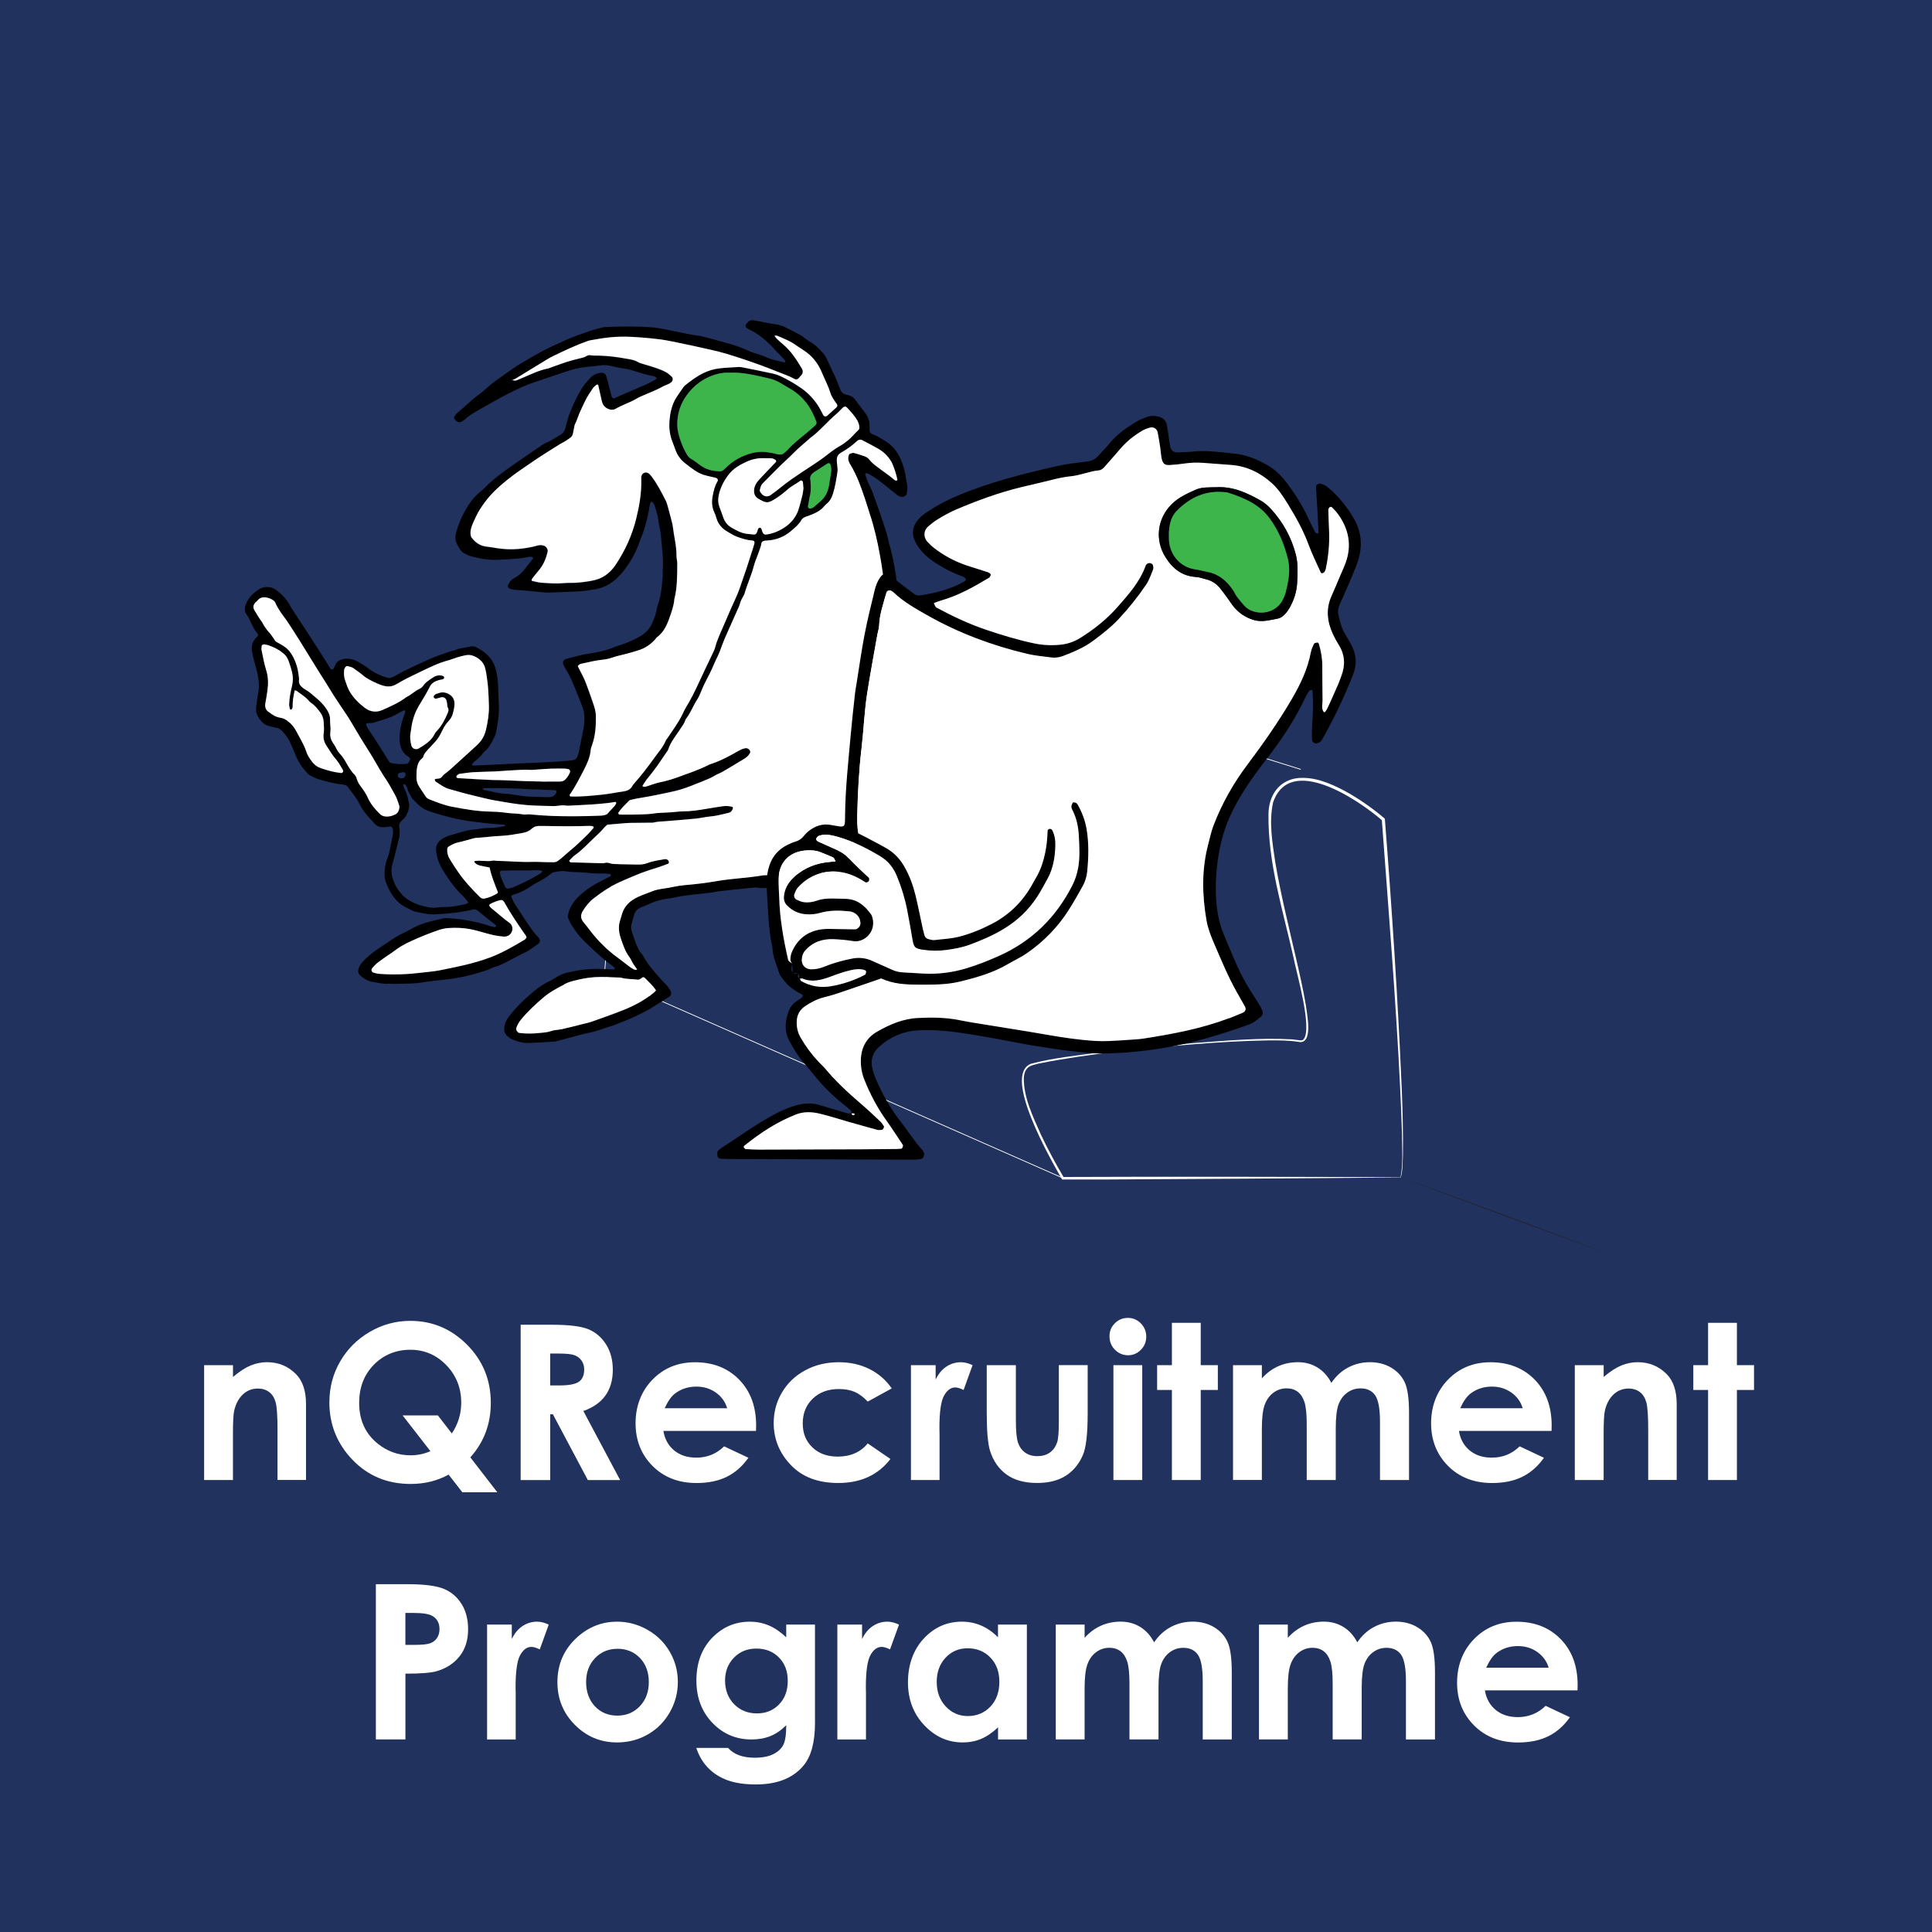 <?xml version="1.0" encoding="UTF-8"?> <svg xmlns="http://www.w3.org/2000/svg" id="Layer_1" data-name="Layer 1" viewBox="0 0 643.4 643.4"><defs><style> .cls-1 { fill: #20325d; } .cls-1, .cls-2, .cls-3, .cls-4, .cls-5 { stroke-width: 0px; } .cls-3 { fill: #fff; } .cls-4 { fill: #231f20; } .cls-5 { fill: #3db54a; } .cls-6 { fill: none; stroke: #fff; stroke-miterlimit: 10; stroke-width: .25px; } </style></defs><rect class="cls-1" width="643.4" height="643.4"></rect><g><path class="cls-3" d="m67.99,454.63h9.6v3.92c2.18-1.84,4.15-3.11,5.91-3.83,1.77-.72,3.58-1.08,5.42-1.08,3.79,0,7.01,1.32,9.65,3.97,2.22,2.25,3.34,5.58,3.34,9.98v25.28h-9.49v-16.75c0-4.57-.21-7.6-.62-9.1-.41-1.5-1.12-2.64-2.14-3.42-1.02-.78-2.27-1.18-3.77-1.18-1.94,0-3.61.65-5,1.95-1.39,1.3-2.36,3.1-2.89,5.39-.28,1.19-.42,3.78-.42,7.76v15.35h-9.6v-38.25Z"></path><path class="cls-3" d="m156.62,485.32l9,11.64h-11.65l-4.57-5.88c-3.78,2.07-7.99,3.11-12.64,3.11-7.77,0-14.22-2.68-19.36-8.03-5.14-5.36-7.71-11.74-7.71-19.14,0-4.95,1.2-9.49,3.59-13.62s5.68-7.42,9.87-9.86c4.19-2.44,8.68-3.66,13.49-3.66,7.34,0,13.64,2.65,18.91,7.95s7.9,11.75,7.9,19.37c0,7.01-2.27,13.06-6.82,18.14Zm-6.15-7.95c2.08-3.09,3.13-6.51,3.13-10.26,0-4.9-1.66-9.06-4.96-12.48-3.31-3.42-7.31-5.13-12-5.13s-8.88,1.66-12.14,4.99c-3.26,3.33-4.89,7.56-4.89,12.69,0,5.72,2.05,10.24,6.16,13.57,3.22,2.6,6.87,3.9,10.95,3.9,2.35,0,4.55-.46,6.62-1.38l-9.26-11.91h11.74l4.65,6.01Z"></path><path class="cls-3" d="m173.39,441.17h10.43c5.71,0,9.78.51,12.2,1.53,2.42,1.02,4.37,2.71,5.85,5.08s2.21,5.17,2.21,8.4c0,3.4-.82,6.24-2.44,8.53-1.63,2.29-4.08,4.01-7.37,5.19l12.25,22.99h-10.76l-11.63-21.9h-.9v21.9h-9.84v-51.71Zm9.84,20.21h3.08c3.13,0,5.29-.41,6.47-1.23,1.18-.82,1.77-2.19,1.77-4.09,0-1.13-.29-2.11-.88-2.95-.58-.84-1.37-1.43-2.35-1.8-.98-.37-2.78-.55-5.4-.55h-2.7v10.62Z"></path><path class="cls-3" d="m251.76,476.53h-30.83c.44,2.72,1.63,4.88,3.57,6.49s4.4,2.41,7.4,2.41c3.59,0,6.67-1.25,9.25-3.76l8.09,3.8c-2.02,2.86-4.43,4.97-7.24,6.35s-6.15,2.06-10.02,2.06c-6,0-10.89-1.89-14.66-5.68-3.77-3.79-5.66-8.53-5.66-14.22s1.88-10.68,5.64-14.54,8.48-5.78,14.15-5.78c6.02,0,10.92,1.93,14.7,5.78,3.77,3.86,5.66,8.95,5.66,15.28l-.04,1.83Zm-9.6-7.56c-.63-2.13-1.88-3.87-3.75-5.2s-4.03-2-6.5-2c-2.68,0-5.02.75-7.04,2.25-1.27.94-2.44,2.59-3.52,4.96h20.81Z"></path><path class="cls-3" d="m296.97,462.37l-7.99,4.39c-1.5-1.57-2.99-2.66-4.45-3.27s-3.19-.91-5.16-.91c-3.59,0-6.49,1.07-8.71,3.21-2.22,2.14-3.33,4.88-3.33,8.23s1.07,5.91,3.2,7.97c2.13,2.06,4.94,3.09,8.41,3.09,4.29,0,7.64-1.46,10.03-4.39l7.57,5.18c-4.1,5.33-9.89,8-17.37,8-6.73,0-12-1.99-15.8-5.98-3.81-3.98-5.71-8.65-5.71-13.99,0-3.7.92-7.11,2.78-10.23,1.85-3.12,4.43-5.57,7.75-7.35,3.32-1.78,7.02-2.67,11.13-2.67,3.8,0,7.21.76,10.23,2.27s5.5,3.66,7.42,6.45Z"></path><path class="cls-3" d="m303.36,454.63h8.23v4.82c.89-1.9,2.07-3.34,3.55-4.32s3.09-1.48,4.85-1.48c1.24,0,2.54.33,3.9.98l-2.99,8.26c-1.12-.56-2.05-.84-2.78-.84-1.48,0-2.72.91-3.74,2.74s-1.53,5.41-1.53,10.76l.04,1.86v15.47h-9.53v-38.25Z"></path><path class="cls-3" d="m328.61,454.63h9.7v18.42c0,3.59.25,6.08.74,7.47s1.29,2.48,2.38,3.25c1.09.77,2.44,1.16,4.04,1.16s2.95-.38,4.07-1.14c1.12-.76,1.94-1.88,2.48-3.36.4-1.1.6-3.46.6-7.07v-18.74h9.6v16.21c0,6.68-.53,11.25-1.58,13.71-1.29,3-3.19,5.3-5.7,6.91-2.51,1.61-5.7,2.41-9.56,2.41-4.2,0-7.59-.94-10.18-2.81-2.59-1.88-4.41-4.49-5.47-7.84-.75-2.32-1.12-6.54-1.12-12.66v-15.93Z"></path><path class="cls-3" d="m375.59,438.88c1.68,0,3.12.61,4.33,1.83,1.2,1.22,1.81,2.7,1.81,4.43s-.6,3.17-1.79,4.38c-1.19,1.21-2.62,1.81-4.28,1.81s-3.16-.62-4.37-1.85-1.8-2.72-1.8-4.48.59-3.13,1.79-4.32c1.19-1.2,2.63-1.79,4.31-1.79Zm-4.8,15.75h9.6v38.25h-9.6v-38.25Z"></path><path class="cls-3" d="m390.27,440.53h9.6v14.1h5.7v8.26h-5.7v29.99h-9.6v-29.99h-4.92v-8.26h4.92v-14.1Z"></path><path class="cls-3" d="m410.63,454.63h9.6v4.39c1.64-1.8,3.46-3.15,5.47-4.04,2-.89,4.19-1.34,6.56-1.34s4.55.59,6.47,1.76c1.92,1.17,3.47,2.88,4.64,5.13,1.52-2.25,3.39-3.96,5.61-5.13s4.64-1.76,7.27-1.76,5.11.63,7.18,1.9c2.06,1.27,3.55,2.92,4.45,4.96.9,2.04,1.36,5.36,1.36,9.95v22.43h-9.67v-19.41c0-4.34-.54-7.27-1.62-8.81-1.08-1.54-2.7-2.3-4.85-2.3-1.64,0-3.11.47-4.41,1.41s-2.27,2.23-2.9,3.88-.95,4.31-.95,7.96v17.26h-9.67v-18.53c0-3.42-.25-5.9-.76-7.44-.51-1.54-1.26-2.68-2.27-3.43s-2.23-1.12-3.67-1.12c-1.6,0-3.05.47-4.35,1.42-1.3.95-2.28,2.28-2.92,3.99-.65,1.71-.97,4.41-.97,8.09v17.02h-9.6v-38.25Z"></path><path class="cls-3" d="m516.69,476.53h-30.83c.44,2.72,1.63,4.88,3.57,6.49s4.4,2.41,7.4,2.41c3.59,0,6.67-1.25,9.25-3.76l8.09,3.8c-2.02,2.86-4.43,4.97-7.24,6.35s-6.15,2.06-10.02,2.06c-6,0-10.89-1.89-14.66-5.68-3.77-3.79-5.66-8.53-5.66-14.22s1.88-10.68,5.64-14.54,8.48-5.78,14.15-5.78c6.02,0,10.92,1.93,14.7,5.78,3.77,3.86,5.66,8.95,5.66,15.28l-.04,1.83Zm-9.6-7.56c-.63-2.13-1.88-3.87-3.75-5.2s-4.03-2-6.5-2c-2.68,0-5.02.75-7.04,2.25-1.27.94-2.44,2.59-3.52,4.96h20.81Z"></path><path class="cls-3" d="m524.46,454.63h9.6v3.92c2.18-1.84,4.15-3.11,5.91-3.83,1.77-.72,3.58-1.08,5.42-1.08,3.79,0,7.01,1.32,9.65,3.97,2.22,2.25,3.34,5.58,3.34,9.98v25.28h-9.49v-16.75c0-4.57-.21-7.6-.62-9.1-.41-1.5-1.12-2.64-2.14-3.42-1.02-.78-2.27-1.18-3.77-1.18-1.94,0-3.61.65-5,1.95-1.39,1.3-2.36,3.1-2.89,5.39-.28,1.19-.42,3.78-.42,7.76v15.35h-9.6v-38.25Z"></path><path class="cls-3" d="m568.83,440.53h9.6v14.1h5.7v8.26h-5.7v29.99h-9.6v-29.99h-4.92v-8.26h4.92v-14.1Z"></path><path class="cls-3" d="m125.16,527.57h10.44c5.65,0,9.72.52,12.22,1.56s4.46,2.73,5.91,5.06,2.16,5.13,2.16,8.38c0,3.61-.94,6.61-2.83,9-1.89,2.39-4.45,4.05-7.68,4.99-1.9.54-5.36.81-10.37.81v21.9h-9.84v-51.71Zm9.84,20.21h3.13c2.46,0,4.17-.18,5.13-.53.96-.35,1.72-.93,2.27-1.75.55-.81.83-1.79.83-2.95,0-2-.77-3.46-2.32-4.38-1.12-.68-3.21-1.02-6.26-1.02h-2.78v10.62Z"></path><path class="cls-3" d="m162.21,541.03h8.23v4.82c.89-1.9,2.07-3.34,3.55-4.32s3.09-1.48,4.85-1.48c1.24,0,2.54.33,3.9.98l-2.99,8.26c-1.12-.56-2.05-.84-2.78-.84-1.48,0-2.72.91-3.74,2.74s-1.53,5.41-1.53,10.76l.04,1.86v15.47h-9.53v-38.25Z"></path><path class="cls-3" d="m205.45,540.05c3.61,0,7,.9,10.18,2.71,3.17,1.8,5.65,4.25,7.44,7.35,1.78,3.09,2.67,6.43,2.67,10.02s-.9,6.98-2.69,10.12-4.24,5.6-7.33,7.37-6.5,2.65-10.23,2.65c-5.48,0-10.17-1.95-14.04-5.85-3.88-3.9-5.82-8.64-5.82-14.22,0-5.98,2.19-10.96,6.57-14.94,3.84-3.47,8.26-5.2,13.25-5.2Zm.16,9.04c-2.98,0-5.46,1.04-7.45,3.11-1.98,2.07-2.97,4.73-2.97,7.96s.98,6.02,2.94,8.09c1.96,2.06,4.44,3.09,7.45,3.09s5.5-1.04,7.5-3.13c2-2.09,2.99-4.77,2.99-8.05s-.98-5.95-2.94-8c-1.96-2.05-4.47-3.08-7.52-3.08Z"></path><path class="cls-3" d="m261.85,541.03h9.56v32.77c0,6.47-1.3,11.23-3.9,14.27-3.49,4.12-8.75,6.19-15.79,6.19-3.75,0-6.9-.47-9.46-1.41-2.56-.94-4.71-2.31-6.47-4.13s-3.06-4.03-3.9-6.63h10.58c.94,1.08,2.14,1.89,3.62,2.44s3.22.83,5.24.83c2.58,0,4.65-.4,6.22-1.2,1.57-.8,2.68-1.83,3.32-3.09.64-1.27.97-3.45.97-6.54-1.69,1.69-3.46,2.9-5.31,3.64-1.85.74-3.95,1.11-6.29,1.11-5.13,0-9.47-1.85-13.01-5.55-3.54-3.7-5.31-8.39-5.31-14.06,0-6.07,1.87-10.95,5.62-14.62,3.4-3.33,7.45-4.99,12.16-4.99,2.2,0,4.28.4,6.24,1.21,1.96.81,3.92,2.14,5.89,3.99v-4.22Zm-9.95,7.98c-3.02,0-5.52,1.01-7.49,3.04s-2.95,4.58-2.95,7.65,1.01,5.8,3.02,7.84c2.01,2.04,4.55,3.06,7.59,3.06s5.43-1,7.37-2.99,2.9-4.61,2.9-7.84-.97-5.78-2.92-7.77c-1.95-1.99-4.45-2.99-7.52-2.99Z"></path><path class="cls-3" d="m278.86,541.03h8.23v4.82c.89-1.9,2.07-3.34,3.55-4.32s3.09-1.48,4.85-1.48c1.24,0,2.54.33,3.9.98l-2.99,8.26c-1.12-.56-2.05-.84-2.78-.84-1.48,0-2.72.91-3.74,2.74s-1.53,5.41-1.53,10.76l.04,1.86v15.47h-9.53v-38.25Z"></path><path class="cls-3" d="m332.37,541.03h9.6v38.25h-9.6v-4.04c-1.87,1.78-3.75,3.06-5.64,3.85s-3.93,1.18-6.13,1.18c-4.94,0-9.21-1.92-12.82-5.75-3.61-3.83-5.41-8.6-5.41-14.29s1.74-10.75,5.23-14.52c3.49-3.77,7.73-5.66,12.71-5.66,2.29,0,4.45.43,6.46,1.3,2.01.87,3.87,2.17,5.58,3.9v-4.22Zm-10.09,7.88c-2.97,0-5.43,1.05-7.39,3.15-1.96,2.1-2.94,4.79-2.94,8.07s1,6.02,3,8.16,4.46,3.2,7.38,3.2,5.51-1.05,7.5-3.15c1.98-2.1,2.98-4.85,2.98-8.24s-.99-6.02-2.98-8.09c-1.99-2.06-4.5-3.09-7.53-3.09Z"></path><path class="cls-3" d="m351.6,541.03h9.6v4.39c1.64-1.8,3.46-3.15,5.47-4.04,2-.89,4.19-1.34,6.56-1.34s4.55.59,6.47,1.76c1.92,1.17,3.47,2.88,4.64,5.13,1.52-2.25,3.39-3.96,5.61-5.13s4.64-1.76,7.27-1.76,5.11.63,7.18,1.9c2.06,1.27,3.55,2.92,4.45,4.96.9,2.04,1.36,5.36,1.36,9.95v22.43h-9.67v-19.41c0-4.34-.54-7.27-1.62-8.81-1.08-1.54-2.7-2.3-4.85-2.3-1.64,0-3.11.47-4.41,1.41s-2.27,2.23-2.9,3.88-.95,4.31-.95,7.96v17.26h-9.67v-18.53c0-3.42-.25-5.9-.76-7.44-.51-1.54-1.26-2.68-2.27-3.43s-2.23-1.12-3.67-1.12c-1.6,0-3.05.47-4.35,1.42-1.3.95-2.28,2.28-2.92,3.99-.65,1.71-.97,4.41-.97,8.09v17.02h-9.6v-38.25Z"></path><path class="cls-3" d="m419.27,541.03h9.6v4.39c1.64-1.8,3.46-3.15,5.47-4.04,2-.89,4.19-1.34,6.56-1.34s4.55.59,6.47,1.76c1.92,1.17,3.47,2.88,4.64,5.13,1.52-2.25,3.39-3.96,5.61-5.13s4.64-1.76,7.27-1.76,5.11.63,7.18,1.9c2.06,1.27,3.55,2.92,4.45,4.96.9,2.04,1.36,5.36,1.36,9.95v22.43h-9.67v-19.41c0-4.34-.54-7.27-1.62-8.81-1.08-1.54-2.7-2.3-4.85-2.3-1.64,0-3.11.47-4.41,1.41s-2.27,2.23-2.9,3.88-.95,4.31-.95,7.96v17.26h-9.67v-18.53c0-3.42-.25-5.9-.76-7.44-.51-1.54-1.26-2.68-2.27-3.43s-2.23-1.12-3.67-1.12c-1.6,0-3.05.47-4.35,1.42-1.3.95-2.28,2.28-2.92,3.99-.65,1.71-.97,4.41-.97,8.09v17.02h-9.6v-38.25Z"></path><path class="cls-3" d="m525.34,562.94h-30.83c.44,2.72,1.63,4.88,3.57,6.49s4.4,2.41,7.4,2.41c3.59,0,6.67-1.25,9.25-3.76l8.09,3.8c-2.02,2.86-4.43,4.97-7.24,6.35s-6.15,2.06-10.02,2.06c-6,0-10.89-1.89-14.66-5.68-3.77-3.79-5.66-8.53-5.66-14.22s1.88-10.68,5.64-14.54,8.48-5.78,14.15-5.78c6.02,0,10.92,1.93,14.7,5.78,3.77,3.86,5.66,8.95,5.66,15.28l-.04,1.83Zm-9.6-7.56c-.63-2.13-1.88-3.87-3.75-5.2s-4.03-2-6.5-2c-2.68,0-5.02.75-7.04,2.25-1.27.94-2.44,2.59-3.52,4.96h20.81Z"></path></g><g><path class="cls-3" d="m466.49,392.11c-30.51.31-67.98.52-98.44.69h-14.1s-.24,0-.24,0l-.12-.21c-3.44-6.06-20.02-34.59-10.22-38.34,7.31-1.94,14.99-2.7,22.46-3.7,10.7-1.28,21.43-2.31,32.17-3.22,10.74-.79,21.54-1.78,32.32-1.2l2.03.25c.64.07,1.2.22,1.7-.2,3.19-3.41-2.29-22.17-3.28-27.28-3.51-15.73-8.56-31.47-8.34-47.76.06-5.96,3.24-11.14,9.52-11.99,5.57-.62,10.88,1.63,15.68,4.14,4.79,2.58,9.23,5.71,13.39,9.21l.16.13.02.21c2.34,29.77,4.31,59.57,5.6,89.4.3,7.46.51,14.93.41,22.39-.12,2.49-.03,5.04-.7,7.46h0Zm-.06-.09c.91-4.86.47-9.91.45-14.84-.13-4.97-.37-9.94-.6-14.91-1.38-28.72-3.97-60.5-6.11-89.34,0,0,.17.34.17.34-8.01-6.96-30.85-22.41-36.39-5.97-1.4,6.53-.22,13.3.75,19.87,1.8,10.6,4.4,21.06,6.82,31.56,1.21,5.25,2.42,10.51,3.33,15.84.31,2.85,2.77,13.64-2.62,12.37-3.3-.51-6.7-.48-10.02-.46-8.07.12-16.14.62-24.19,1.24-17.41,1.44-34.9,3.07-52.06,6.45-1.25.39-2.69.54-3.61,1.36-.95.81-1.32,2.13-1.4,3.42-.06,6.7,3.1,12.99,5.75,19.01,2.31,4.85,4.86,9.6,7.6,14.21l-.36-.21c35.59-.15,76.82-.06,112.48.07h0Z"></path><polyline class="cls-6" points="433.19 256.23 273.03 206.21 267.13 269.27 205.01 281.08 201.24 325 354.22 392.43"></polyline><g><path class="cls-2" d="m301.98,161.08c.37,1.03.15,2.14,0,3.24-.07.74-1.11,1.33-1.92,1.11-.37-.07-.66-.22-1.03-.37-.29-.22-.52-.44-.81-.66-1.77-1.4-3.54-2.88-5.38-4.28-1.25-1.03-2.65-1.84-4.13-2.58-.15,0-.29.07-.44.22-.07,0-.15.15-.15.22s0,.15.07.22c.44,1.18.81,2.43,1.4,3.54.66,1.18,1.03,2.36,1.47,3.54,1.33,3.69,2.65,7.37,3.83,11.13.52,1.47.81,2.95,1.18,4.5,1.55,5.31,2.43,10.84,2.95,16.37.22,2.36.44,4.72.74,7.08.29,2.06.22,4.13.22,6.27.07.88-.15,1.77.37,2.65.15.22.15.52.07.81-.07,1.25.07,2.51-.07,3.76-.15,1.4-.15,2.73-.22,4.13-.07,3.47-.37,6.86-.96,10.32-.07.37-.15.66-.15,1.03-.22,2.73-.44,5.46-.66,8.18-.15,1.47-.37,2.88-.52,4.35-.52,4.05-1.18,8.11-2.06,12.09-.44,2.43-1.03,4.79-1.47,7.23-.37,2.06-1.11,4.05-1.77,6.05-.66,1.92-1.18,3.83-2.06,5.6-.37.96-.59,1.92-.88,2.88-.66,2.29-1.7,4.42-2.58,6.64-.96,2.29-1.92,4.5-2.88,6.78-.15.22-.29.52-.44.66-.15.22-.44.44-.66.44-1.25.07-2.51.52-3.76.44-1.55-.15-3.1,0-4.64.07-1.18.07-2.36.15-3.54.15-1.33,0-2.58.07-3.83.29-.96.15-1.99.22-3.02.22-2.65.07-5.23.07-7.89.22-1.33.15-2.73.22-4.13,0-.15-.07-.37-.07-.52-.07-1.84.15-3.61.29-5.46.52-1.77.15-3.61.37-5.38.59-.66.07-1.33.07-1.92.22-2.65.52-5.38.74-8.11,1.03-2.29.29-4.57.52-6.78,1.11-.29.07-.66.07-1.03.15-3.17.44-4.79.88-7.81,2.29-.59.29-1.18.44-1.77.74-1.11.44-1.84,1.18-2.21,2.29-.37,1.25-.74,2.43-1.03,3.69-.07.59,0,1.33.15,1.92.52,1.55,1.03,3.1,1.62,4.64.44.96.88,1.99,1.62,2.8.29.29.44.59.66.88,1.33,2.65,3.32,4.79,5.23,7,.66.74,1.25,1.47,1.99,2.14.81.74,1.33,1.55,1.84,2.43.37.59.15,1.55-.44,1.92-.81.52-1.7,1.11-2.51,1.62-1.47.88-2.95,1.84-4.42,2.73-.74.44-1.62.81-2.43,1.25-2.73,1.47-5.6,2.51-8.48,3.69-.59.22-1.18.44-1.77.59-.66.22-1.25.37-1.84.59-2.14.81-4.35,1.4-6.56,1.84-1.62.37-3.17.81-4.79,1.25-1.47.37-2.95.81-4.42,1.18-.37.07-.74.22-1.11.22-2.73.15-5.46.37-8.18.44-1.92.15-3.83-.37-5.6-1.11-.74-.22-1.4-.81-1.99-1.33-.59-.59-.88-1.4-.88-2.29.07-1.62.74-2.95,1.7-4.2,1.92-2.51,4.05-4.64,6.41-6.71,2.06-1.92,4.28-3.61,6.86-4.87,1.11-.52,2.06-1.18,3.1-1.77,1.18-.66,2.51-1.11,3.83-1.33.88-.15,1.77-.37,2.65-.52,3.76-.66,7.45-.59,11.21-.37.37.07.74.07,1.03-.15.07-.07.07-.22.07-.29-.29-.22-.52-.52-.81-.74-3.39-2.43-6.41-5.31-9.44-8.26-1.55-1.55-2.88-3.24-4.05-5.16-.59-.88-.96-1.92-1.4-2.8.37-3.17,2.06-5.38,4.13-7.3,2.14-1.99,4.64-3.54,7.3-4.87.96-.52,1.92-.96,2.88-1.47.07-.07.07-.29.07-.52,0,0-.07-.15-.15-.15-.88-.07-1.77-.29-2.73-.22-2.29.07-4.5-.15-6.78-.37-.74-.07-1.47-.07-2.21-.07-1.03-.07-2.14-.07-3.24-.29-1.25-.22-2.51.07-3.76.29-.37,0-.74.22-.96.44-1.47,1.25-3.17,2.21-4.87,3.1-.52.22-.96.52-1.4.81-1.84,1.25-3.69,2.36-5.82,2.95-.44.07-.81.37-1.18.52,0,.29-.07.44,0,.59.44.96.81,1.84,1.4,2.65,1.33,2.06,2.73,4.13,4.05,6.19,1.11,1.55,2.14,3.17,3.54,4.5.22.15.29.44.37.66.15.37.15.74-.07,1.03-.07.15-.22.37-.37.44-1.33.81-2.43,1.84-3.83,2.58-2.06.96-4.05,2.06-6.05,3.1-1.55.81-3.1,1.62-4.79,2.06-.74.22-1.47.66-2.29.96-4.28,1.47-8.7,2.58-13.2,3.1-3.02.37-6.05.59-8.99,1.11-2.8.44-5.6.29-8.4.44-.74,0-1.47-.07-2.21-.07-1.92.15-3.83-.37-5.68-.66-1.47-.29-2.73-1.11-3.83-2.06-.66-.59-.88-1.33-.59-2.21.22-.81.59-1.55,1.18-2.14,1.4-1.62,3.02-2.88,4.72-4.13,1.18-.81,2.43-1.62,3.61-2.43,1.77-1.18,3.47-2.36,5.38-3.24,1.4-.66,2.73-1.47,4.13-2.14,2.8-1.33,5.82-1.99,8.85-2.65.66-.22,1.47-.22,2.14-.15,1.55.07,3.1.22,4.64.44,2.95.52,5.9,1.03,8.77,2.06.59.22,1.25.29,1.84.44.15,0,.44-.07.52-.22.07-.07,0-.37-.15-.44-1.99-1.62-3.98-3.24-5.9-4.79-.59-.44-1.11-.59-1.77-.37-3.91.96-7.89,1.33-11.94,1.55-2.58.22-5.01-.44-7.52-.96-1.99-.96-3.98-1.77-5.6-3.39-1.25-1.33-2.29-2.8-3.02-4.5-.15-.29-.29-.66-.44-1.03-1.03-2.14-.88-4.35-.44-6.64.15-.66.22-1.25.52-1.84,1.03-2.51,1.18-5.16,1.84-7.67.22-.81.15-1.7,0-2.51-.07-.37-.52-.74-.96-.66-.74.07-1.47.22-2.21.22-1.03,0-1.99-.29-2.73-1.11-1.77-1.99-3.76-3.83-5.01-6.41-1.03-2.21-2.65-4.05-4.13-6.05-.22-.29-.59-.44-.96-.52-.44-.15-.88-.22-1.33-.22-2.36-.22-4.64-.96-6.93-1.55-1.11-.29-2.21-.88-3.24-1.4-.22-.15-.52-.29-.66-.44-.81-1.03-1.77-1.92-2.43-3.02-.81-1.25-1.55-2.65-2.06-4.13-.37-.88-.81-1.84-1.18-2.73-.59-1.55-1.55-2.88-2.65-4.13-.66-.81-1.4-1.33-2.51-1.47-.74-.15-1.4-.29-2.14-.52-1.25-.29-2.21-1.03-3.02-2.14-1.11-1.33-1.55-2.8-1.25-4.57.22-1.33.29-2.73.59-4.05.52-2.29.22-4.5-.22-6.78-.29-1.4-.74-2.8-1.11-4.2-.29-1.11-.59-2.29-.74-3.47-.15-1.4.15-2.73,1.11-3.83.29-.44.81-.66,1.03-1.33-.44-.59-.88-1.25-1.33-1.92-.44-.81-.88-1.62-1.25-2.43-.37-.74-.66-1.55-1.18-2.21-.96-1.18-.88-2.51-.29-3.83.66-1.55,1.77-2.95,3.17-3.98.59-.44,1.18-.88,1.84-1.18,1.77-.66,3.69-.44,5.16.74,1.33,1.11,2.65,2.21,3.61,3.69.22.37.52.74.74,1.18.15.29.29.59.52.96,3.1,4.72,6.19,9.44,9.22,14.16,1.18,1.77,2.21,3.54,3.32,5.31.15.29.29.52.44.74.29.44.88.44,1.11,0,.22-.37.44-.81.59-1.25.59-1.33,1.77-1.77,3.1-1.99,1.62-.22,3.24.29,4.64,1.11,1.03.59,2.06,1.18,3.02,1.92,2.14,1.62,4.5,2.8,7.08,3.39.74-.07,1.4-.37,2.06-.74,3.69-2.14,7.59-3.83,11.5-5.6,2.29-1.03,4.64-1.77,6.93-2.58.52-.15,1.11-.22,1.55-.44,1.84-.74,3.76-.81,5.6-1.25.29,0,.59.07.81.07.22.07.37.15.52.22,2.51,1.25,4.64,2.88,5.9,5.46.29.52.44,1.18.66,1.77.44,1.77.74,3.54.81,5.38.07,2.58.22,5.09.29,7.67,0,2.73-.44,5.46-.96,8.11-.07.59-.37,1.25-.66,1.77-.88,1.7-1.7,3.47-3.24,4.64-.15.15-.29.29-.37.44-.88,1.18-1.92,2.14-3.1,3.02-.29.22-.44.59-.66.81,0,.07.07.29.07.29.37,0,.74.15,1.11.07,3.1-.15,6.19-.29,9.29-.44,1.99-.15,3.98-.15,5.97-.29,3.69-.15,7.3-.29,10.91-.52,1.92-.07,3.83-.29,5.75-.44.29,0,.52-.07.81-.15.59-.15.96-.52,1.18-1.03l.44-1.33c.44-2.29.96-4.64,1.4-6.93.29-1.25.44-2.51.52-3.83.07-1.62-.07-3.24-.74-4.79-.96-2.43-1.92-4.94-2.95-7.37-.74-1.84-1.62-3.61-2.73-5.31-1.03-1.77-1.18-2.8,1.25-3.32,2.36-.59,4.57-1.25,6.93-1.55,2.51-.37,5.01-.88,7.45-1.84,1.77-.74,3.61-1.18,5.38-1.92,1.4-.66,2.8-1.25,4.13-2.06,1.77-1.03,3.1-2.51,3.91-4.42.59-1.33,1.11-2.65,1.4-4.13.07-.44.07-.88.29-1.33.74-1.99,1.11-4.05,1.4-6.12.15-1.25.22-2.51.37-3.83v-2.14c.15-1.92.07-3.83-.07-5.75-.22-2.06-.37-4.2-.59-6.27-.22-1.55-.59-3.02-.81-4.57-.15-1.55-.66-3.02-1.11-4.5-.15-.59-.44-1.18-.96-1.62-.15-.15-.29-.07-.44.15-.07.22-.22.44-.29.66-.52,3.39-1.25,6.64-2.43,9.81l-1.33,3.54c-1.25,3.39-3.1,6.41-5.31,9.22-2.73,3.32-6.05,5.53-10.4,5.9-3.17.66-6.34.59-9.51.74-1.25,0-2.58.15-3.83.15-.74.07-1.47.07-2.21,0-2.21-.22-4.5-.44-6.78-.66-1.11-.07-2.14-.15-3.24-.22-.52-.07-1.11-.22-1.62-.37-.52-.22-.81-.88-.52-1.33.37-.74.81-1.47,1.55-1.92.29-.15.59-.37.88-.52,1.11-.66,2.06-1.47,2.88-2.51.96-1.25,1.92-2.43,2.88-3.69.07-.15,0-.37,0-.52-.66-.22-1.33-.15-1.92,0-2.29.52-4.72.52-7.08.74-.59,0-1.25,0-1.84.07-3.32.29-6.56-.29-9.73-1.11-.81-.22-1.55-.66-2.29-1.03-.74-.37-1.25-1.03-1.7-1.77-1.47-2.43-1.55-3.47-.66-6.19,1.18-3.76,2.95-7.23,5.46-10.32.52-.59,1.11-1.18,1.7-1.7.74-.59,1.4-1.18,2.06-1.84,1.7-1.77,3.61-3.32,5.6-4.79,1.33-.96,2.58-1.92,3.98-2.88,3.02-2.14,6.12-4.2,9.22-6.34.52-.37,1.11-.74,1.62-.96,1.7-.59,3.02-1.7,4.57-2.51,1.03-.52,1.62-1.4,1.92-2.58.44-1.92.96-3.83,1.77-5.68,1.18-2.95,2.58-5.82,4.42-8.48.59-.81,1.33-1.47,1.99-2.29.88-1.03,2.14-1.55,3.54-1.77h.59c.59.15,1.03.44,1.18.96.29.88.52,1.77.74,2.65.37,1.33.66,2.65,1.03,3.98.07.22.15.52.29.74.15.07.29.15.52.22.07,0,.15,0,.22-.07,3.32-1.55,6.71-2.88,10.03-4.35,1.25-.52,2.43-1.25,3.61-1.84l.44-.44c-.22-.22-.37-.44-.59-.52-.44-.22-.88-.29-1.33-.37-2.06-.37-4.05-1.11-6.05-1.7-.81-.22-1.55-.44-2.36-.59-1.47-.22-2.88-.37-4.35-.81-1.4-.37-2.88-.52-4.28-.29-2.21.37-4.42.37-6.56.81-1.11.22-2.29.44-3.39.81-3.83,1.25-7.59,2.51-11.43,3.83-3.32,1.03-6.41,2.58-9.51,4.13-3.32,1.7-6.56,3.61-9.81,5.46-1.4.81-2.8,1.62-4.05,2.73-.29.37-.74.59-1.11.81-1.03.74-1.99.15-2.65-.96-.07-.15-.07-.44,0-.52.37-.52.74-1.11,1.25-1.47,2.29-1.84,4.28-3.98,6.64-5.68,1.55-1.11,2.95-2.43,4.42-3.69,2.14-1.7,4.42-3.17,6.64-4.79,1.11-.74,2.21-1.55,3.39-2.21,3.17-1.84,6.27-3.76,9.58-5.31,1.99-.88,3.98-1.84,5.97-2.73,1.92-.81,3.91-1.55,5.9-2.21,1.77-.66,3.61-1.18,5.46-1.62.74-.22,1.47-.22,2.21-.22,4.87-.22,9.81-.22,14.75.15,1.33.15,2.65.37,4.05.66,1.92.37,3.91.81,5.82,1.18,1.47.29,2.88.59,4.35.81,1.77.15,3.54.74,5.31,1.18.96.22,1.92.52,2.88.81,3.24.81,6.49,1.77,9.58,3.24.52.29,1.18.44,1.77.66,1.4.37,2.73.88,4.13,1.47,1.84.81,3.83,1.18,5.75,1.62.15.07.37-.07.44-.15,0-.15,0-.37-.15-.52-.88-1.03-1.84-1.99-2.8-2.95-.59-.66-1.25-1.33-1.84-1.99-2.06-2.06-4.35-3.91-7-5.23-.44-.15-.81-.44-1.18-.66-.29-.22-.37-.96-.07-1.25.22-.29.52-.52.74-.81.52-.44,1.11-.52,1.77-.44.88.15,1.77.37,2.65.52.96.22,1.84.37,2.73.52,1.18.22,2.36.29,3.47.66.81.15,1.55.59,2.29.96,1.18.59,2.43,1.18,3.61,1.84.74.37,1.47.74,2.06,1.33.59.44,1.18.88,1.77,1.25,1.92.96,3.32,2.58,4.72,4.13.44.59.81,1.18,1.11,1.84.88,1.99,1.84,3.98,2.8,5.97.22.44.37.96.59,1.47.37.96.74,1.92,1.11,2.8.37.74.96,1.33,1.84,1.47.44.07.88.22,1.33.37.66.29,1.25.66,1.7,1.33,1.03,1.47,2.21,2.88,3.32,4.35.88,1.18,1.4,2.51,1.47,4.05,0,.81,0,1.62.07,2.29.29.59.74.74,1.18.88,1.47.59,2.88,1.55,4.28,2.36,2.65,1.7,4.28,4.2,5.31,7.08.66,1.77,1.18,3.61,1.33,5.53.07.52.15.96.29,1.4Zm-3.24-1.11c.07,0,.07-.15.07-.22-.37-1.99-1.03-3.83-1.84-5.68-.07-.29-.29-.52-.37-.74-1.11-1.62-2.51-2.95-4.2-3.91-1.7-.96-3.47-1.92-5.23-2.8-.66-.37-1.25-.22-1.77.29-1.62,1.47-3.39,2.73-5.31,3.83-1.11.66-1.47,1.55-1.4,2.65,0,.59.07,1.11.15,1.62,0,.66.15,1.33.07,1.92-.37,2.51-.74,5.09-1.55,7.52-.37,1.25-.96,2.36-1.92,3.17-.44.37-.81.81-1.18,1.18-.96,1.18-2.29,1.84-3.61,2.43-.74.29-1.55.59-2.29.81-.66.22-1.18.59-1.55,1.18-.81,1.47-2.06,2.51-3.32,3.54-2.29,1.99-4.94,3.02-7.96,3.24-.52,0-1.11,0-1.55.29-.59.37-.44.96-.59,1.47-.29.88-.59,1.7-.88,2.58-.52,1.33-1.11,2.73-1.47,4.13-.81,3.02-2.14,5.97-3.02,8.99-.15.52-.44,1.03-.74,1.47-.37.74-.74,1.47-.96,2.29-.07.52-.37,1.03-.59,1.47-1.18,2.65-2.36,5.31-3.54,8.04-.59,1.33-1.18,2.58-1.7,3.98s-.96,2.73-1.62,4.05c-.88,1.77-1.62,3.69-2.51,5.46-.96,1.84-1.92,3.69-2.73,5.6-.44,1.11-.88,2.21-1.55,3.24-1.33,2.06-2.14,4.42-3.69,6.34-.07.15-.15.29-.22.52-.37,1.03-1.03,1.92-1.62,2.8-1.4,2.21-3.17,4.2-3.98,6.78-.15.37-.37.66-.59.96-1.03,1.47-2.06,3.02-3.1,4.5-.66.96-1.4,1.92-2.14,2.8-.52.66-1.03,1.25-1.55,1.92-.44.66-.88,1.4-1.25,2.06.44.37.88.22,1.25.15,1.62-.52,3.1-1.11,4.72-1.47,2.06-.37,4.05-1.03,6.05-1.7,3.32-1.25,6.71-2.36,9.88-3.98.22-.07.44-.22.74-.29,2.73-.88,5.23-2.14,7.67-3.47.81-.44,1.62-.96,2.43-1.33.44-.22,1.03-.44,1.55-.52s1.03.15,1.4.59c.22.29.29.74.15,1.03-.44.74-1.03,1.33-1.7,1.77-2.51,1.55-5.01,3.02-7.52,4.5-.81.44-1.7.74-2.43,1.18-1.25.81-2.65,1.33-3.98,1.84-1.33.59-2.73,1.11-4.05,1.62-1.92.81-3.98,1.4-5.97,1.84-3.91.88-7.81,1.7-11.8,2.36-.88.15-1.77.37-2.65.59-.81.81-1.62,1.55-2.36,2.36-.44.52-.88,1.11-1.33,1.7-.07.07-.07.37,0,.52.07.07.22.22.37.22h3.83c1.84,0,3.69-.07,5.46-.15,1.4-.07,2.73-.37,4.13-.44,2.29-.07,4.5-.22,6.78-.44.29-.07.59-.07.81-.07,2.65,0,5.31-.37,7.89-.81,1.77-.29,3.61-.59,5.38-.88,1.11-.15,2.21-.07,3.24.22.15,0,.22.29.22.44-.22.74-.59,1.33-1.4,1.55-2.21.52-4.42,1.11-6.71,1.25-.59.07-1.25.22-1.84.29-.81.15-1.62.29-2.43.37-3.39.29-6.71.59-10.1.88-1.25.07-2.58.07-3.83.37-.37.15-.88.07-1.33.07-2.21.07-4.35.07-6.56.07-.52.07-1.11.07-1.62.15-1.4.07-2.73.22-4.13.29-.59.07-1.25.15-1.92.15-.37.44-.81.74-1.18,1.18-.96,1.18-2.14,2.21-3.24,3.32-2.06,1.92-3.98,4.05-6.34,5.68-.59.44-1.18,1.11-1.77,1.62-.15.22-.15.37,0,.52.07.07.22.22.37.22,3.54.15,7.15.22,10.69.37.15,0,.37-.07.52-.07.66-.22,1.25-.15,1.84.07s1.25.22,1.92.22c2.29.15,4.57.07,6.78.15,1.33.07,2.58,0,3.76-.44,1.92-.74,3.91-.96,5.9-1.33.44-.07.81.15,1.18.52.15.29.15.88-.15,1.03-1.18.44-2.36.88-3.54,1.25-1.84.59-3.69,1.11-5.46,1.84-2.06.74-4.05,1.62-6.05,2.51-3.54,1.47-6.78,3.54-9.81,5.9-1.47,1.18-2.58,2.58-3.54,4.13-.81,1.33-.81,2.58.15,3.76.74.96,1.47,1.84,2.21,2.8,2.36,3.17,5.75,6.56,8.85,8.77,1.11.81,2.21,1.7,3.24,2.51.66.52,1.33,1.03,1.99,1.4.44.29.96.66,1.62.29-.44-.66-.96-1.25-1.4-1.92-.44-.74-.66-1.55-1.18-2.14-1.4-1.92-2.14-4.05-2.88-6.19-.59-1.84-.88-3.76-.37-5.68.29-.88.52-1.7.81-2.58.81-2.73,2.8-4.42,5.23-5.6,1.47-.66,3.1-1.18,4.57-1.84,1.18-.44,2.43-.74,3.69-.88,1.11-.15,2.21-.37,3.24-.59,1.47-.29,2.88-.52,4.35-.66,1.77-.15,3.61-.29,5.38-.52,1.84-.22,3.61-.52,5.46-.81,4.87-.81,9.81-.96,14.67-1.84.29-.07.66-.07,1.03-.07,3.32-.07,6.56-.52,9.88-.52,3.47-.07,6.93-.15,10.32-.22,1.47,0,2.95.07,4.28-.66.22-.15.52-.07.81-.15.37,0,.74-.15.88-.52.81-1.25,1.62-2.43,1.84-3.91.07-.44.29-.88.44-1.25.66-1.92,1.4-3.76,2.06-5.68.96-2.88,1.92-5.68,2.88-8.55.81-2.43,1.55-4.87,1.92-7.37.07-.44.22-.88.29-1.33,1.4-6.56,2.58-13.2,3.54-19.91.44-3.24.81-6.49,1.33-9.73.37-2.21.44-4.35.44-6.56.15-3.69,0-7.45,0-11.21,0-5.16-.44-10.32-.88-15.56-.44-4.72-1.03-9.36-1.92-14.08-.81-4.35-1.77-8.7-3.17-12.98-.59-1.7-1.11-3.47-1.7-5.16-1.33-3.91-2.65-7.74-4.79-11.28-.22-.44-.44-.81-.59-1.25-.29-.66-.22-1.4,0-2.14.07-.15.22-.29.37-.37.44-.15.96-.37,1.33-.22,1.18.22,2.29.66,3.39,1.03.74.22,1.33.59,1.77,1.18.66.81,1.4,1.47,2.21,2.06,1.99,1.55,4.13,2.95,6.05,4.64.15.07.37.22.52.22.15.07.29,0,.44-.07Zm-12.75-16.88c.15-.15.15-.44.22-.66-.07-.96-.37-1.84-.81-2.65-.88-1.47-2.14-2.73-3.24-3.98-.44-.52-1.03-.52-1.47-.07-.74.66-1.33,1.47-2.14,2.06-3.02,2.58-5.53,5.75-8.85,8.11-.15.15-.22.29-.37.37-1.25,1.11-2.51,2.14-3.69,3.24s-2.29,2.36-3.54,3.39c-2.8,2.58-5.38,5.38-8.11,8.11-.59.59-.74,1.4-.96,2.21-.07.15,0,.37.07.52.22.29.37.59.66.88.88.81,1.99.88,2.95.22,1.11-.81,2.21-1.62,3.24-2.51,2.29-1.92,4.79-3.54,7.3-5.23,2.65-1.77,5.38-3.39,7.89-5.38,1.62-1.25,3.32-2.51,5.16-3.54.52-.29,1.03-.74,1.55-1.11,1.55-1.11,2.65-2.65,4.13-3.98Zm-7.45-7.37c.37-.37.44-.74.07-1.25-.81-1.18-1.7-2.36-2.14-3.76-.66-2.29-1.84-4.35-2.73-6.56-1.11-2.65-2.73-4.94-5.01-6.71-.59-.44-1.18-.81-1.77-1.25-.52-.29-1.11-.59-1.62-1.03-1.99-1.47-4.28-2.36-6.49-3.32-.22-.15-.52,0-.96,0,.29.37.44.66.74.88.59.66,1.25,1.25,1.99,1.84,2.73,2.21,4.57,5.16,6.34,8.11.52.81.52,1.55-.15,2.29-.29.37-.59.66-.88,1.03-.29.29-.88.44-1.25.29-1.92-1.11-3.98-1.77-5.97-2.58-3.98-1.62-8.04-3.1-12.09-4.42-3.17-1.03-6.41-2.06-9.73-2.73-2.8-.66-5.68-1.33-8.48-1.92-2.95-.59-5.9-1.25-8.85-1.62-3.1-.44-6.19-.66-9.29-.81-2.43-.15-4.94-.07-7.37.15-2.06.22-4.13.59-6.19.96-.44.07-.88.22-1.33.37-3.83,1.4-7.52,3.17-11.21,4.94-.66.29-1.33.66-1.92,1.03-3.54,2.14-7,4.28-10.54,6.41-.37.22-.81.37-1.18.52v.15c.07,0,.15-.07.15-.07.44.15.96.29,1.47,0,.66-.29,1.33-.59,1.99-.81,2.73-1.18,5.46-2.51,8.48-3.1.15,0,.29-.15.52-.22,1.84-.66,3.76-1.33,5.6-1.99,1.62-.44,3.17-.88,4.79-1.25.59-.15,1.18-.29,1.77-.66.37-.22.81-.37,1.33-.29.29.07.66.15,1.03.15,2.88,0,5.68.22,8.48.59.96.22,1.92.37,2.95.52,1.18.22,2.29.44,3.39,1.11.44.22.96.37,1.47.52,1.47.52,3.02.88,4.42,1.4,1.18.37,2.29.81,3.32,1.4.66.37,1.33.88,1.92,1.47.59.52.44,1.4-.15,1.92-.29.22-.59.44-.96.59-.52.22-1.18.44-1.7.74-1.62.88-3.32,1.62-4.94,2.29-1.33.59-2.73,1.11-3.98,1.84-2.21,1.33-4.72,2.06-6.86,3.32-.96.59-1.99.44-2.95-.07-.88-.52-1.47-1.33-1.7-2.36-.44-1.84-.88-3.69-1.25-5.53-.22,0-.52-.07-.59.07-.44.29-.88.66-1.18,1.11-.88,1.33-1.84,2.73-2.51,4.2-.66,1.4-1.4,2.73-1.99,4.2-.52,1.18-.81,2.36-1.4,3.54-.22.29-.22.66-.29,1.03-.15.74-.29,1.4-.44,2.14-.07.59-.37,1.03-.88,1.33-.52.44-1.18.88-1.77,1.25-.52.29-1.11.59-1.7.88-2.8,1.84-5.68,3.61-8.48,5.46-3.1,2.14-6.19,4.2-9.14,6.56-2.73,2.21-5.38,4.57-7.45,7.52-1.03,1.4-1.99,2.8-2.73,4.42-.37.81-.81,1.62-1.18,2.43-.44,1.11-.81,2.21-.74,3.47,0,.44.07.96.37,1.25,1.25,1.7,2.8,2.8,4.94,3.02,1.18.15,2.36.37,3.54.52,2.36.37,4.72.52,7.08.29,2.21-.22,4.35-.59,6.41-1.18.74-.22,1.47-.15,2.14.07.74.29,1.33,1.25,1.18,1.99-.52,2.36-1.4,4.5-3.02,6.34-.74.88-1.47,1.84-2.21,2.8-.07.07-.07.29-.07.59,1.03.22,2.14.52,3.17.59,2.51.22,5.09.37,7.67.15.52-.07,1.03-.07,1.62-.07,2.06.07,4.2-.15,6.27-.52,1.62-.22,3.24-.52,4.72-1.33,1.84-.96,3.32-2.43,4.57-4.2,3.1-4.72,5.46-9.88,6.78-15.41,1.03-4.2,1.84-8.55,1.7-12.98,0-.37,0-.74.07-1.03.07-.59.44-1.03.96-1.25.59-.15,1.11,0,1.55.37.37.29.66.66.88.96,1.92,2.51,3.32,5.31,4.72,8.04.29.66.52,1.33.66,2.06.37,1.25.74,2.43,1.03,3.69.22.96.52,1.92.66,2.95.37,3.24,1.25,6.41,1.18,9.73,0,.81.29,1.62.29,2.43-.07,3.98,0,8.04-1.03,11.94-.15,2.14-.88,4.05-1.55,6.05-.88,2.51-1.92,4.94-4.2,6.56-.29.22-.44.59-.66.88-1.47,1.55-3.17,2.73-5.23,3.39-1.25.44-2.58.81-3.91,1.18-1.77.44-3.54.81-5.23,1.4-.96.29-1.99.52-2.95.66-2.43.22-4.87.81-7.23,1.33-.44.07-.88.29-1.18.81.15.29.29.59.52.96.66,1.33,1.4,2.73,1.99,4.13.88,2.29,1.7,4.64,2.51,6.93.52,1.47,1.03,2.95,1.03,4.5.07,3.32-.15,6.56-1.25,9.73-.22.52-.44,1.03-.44,1.55-.22,2.43-1.18,4.57-2.29,6.71-1.47,2.8-2.88,5.68-4.72,8.26-.15.22.07.59.29.66,3.69.07,7.3-.29,10.91-.66,2.21-.29,4.35-.74,6.49-1.03,1.33-.15,2.51-.59,3.17-1.84.07-.22.29-.44.44-.66,2.51-2.8,4.79-5.75,6.93-8.77,1.33-1.84,2.88-3.54,3.76-5.68.15-.37.44-.59.59-.88,1.7-2.58,3.61-5.09,4.94-7.89.37-.74.66-1.47,1.11-2.14,1.62-2.65,3.02-5.46,4.35-8.26,1.47-3.32,3.1-6.56,4.64-9.88.29-.66.66-1.33.81-1.99.66-2.43,1.7-4.64,2.65-6.93,1.25-2.73,2.36-5.53,3.61-8.26.81-1.62,1.47-3.32,2.06-5.01.74-2.14,1.55-4.28,2.21-6.49.66-1.84,1.25-3.76,1.84-5.68.22-.66.44-1.4.66-2.06.22-.74-.07-1.11-.74-1.18-1.77-.07-3.39-.66-5.01-1.25-1.11-.37-2.06-1.03-3.1-1.62-1.84-1.03-3.17-2.51-3.76-4.5-.22-.74-.44-1.4-.74-2.06-.81-1.7-.88-3.54-.52-5.38.29-1.7.66-3.32,1.62-4.87.29-.52,0-1.03-.66-1.18-.96-.22-1.99-.52-2.95-.74-1.4-.29-2.73-.96-3.98-1.7-1.11-.81-2.21-1.62-3.24-2.51-1.4-1.11-2.43-2.43-3.1-4.13-.37-.88-.66-1.84-1.03-2.8-.96-2.29-1.25-4.72-1.03-7.23.22-2.73.81-5.38,2.36-7.74.74-1.18,1.55-2.29,2.29-3.39.22-.22.37-.44.59-.59,1.92-1.55,3.91-3.02,6.12-4.13,1.62-.74,3.39-1.33,5.23-1.55,2.14-.22,4.35-.29,6.49-.44.44,0,.88.07,1.33.15,3.32.66,6.64,1.33,9.95,2.06.88.15,1.77.44,2.58.81,2.51,1.18,4.87,2.58,7.08,4.13,2.06,1.47,3.83,3.32,5.31,5.46.74,1.03,1.25,2.21,1.84,3.32.29.59.88.74,1.33.29,1.03-.88,2.06-1.84,3.1-2.73Zm-1.7,21.01c0-.59,0-.74-.07-.96,0-.22-.07-.52-.15-.81-.15-.66-.59-.88-1.11-.52-1.47.88-2.95,1.84-4.35,2.8-.22.15-.44.29-.66.52-.44.44-.74.96-.66,1.62,0,.29.07.59.07.81.07,1.84.22,3.61-.29,5.38-.29.96-.22,1.99-.59,2.95,0,.22.15.59.29.74.15.07.52.15.74.07.37-.15.74-.29.96-.52.74-.59,1.4-1.18,2.06-1.77,1.62-1.33,2.58-3.1,2.95-5.09.37-1.84.59-3.76.81-5.23Zm-5.31-15.11c.37-.37.52-.81.29-1.25-.37-1.03-.81-2.06-1.33-3.02-1.62-3.24-3.91-5.82-7.08-7.74-1.11-.66-2.21-1.25-3.24-1.92-1.33-.81-2.8-1.4-4.28-1.7-4.28-.96-8.55-2.14-12.98-1.84-.07,0-.15,0-.22-.07-1.47,0-2.95.22-4.35.59-3.98,1.25-7.15,3.54-9.58,6.86-2.06,2.8-3.17,5.9-3.24,9.81.07.37,0,1.11.15,1.77.52,2.88,1.55,5.6,3.02,8.18.37.66.88,1.18,1.47,1.55,1.33.74,2.36,1.7,3.61,2.51,1.77,1.18,3.83,1.55,5.97,1.62.44,0,.88-.15,1.25-.52.44-.37.88-.81,1.4-1.25,1.33-1.25,2.88-2.21,4.5-3.02,2.95-1.33,5.97-2.14,9.29-1.47.81.15,1.62.22,2.36.52.37.15.74.15,1.11.15.52.07,1.03-.07,1.47-.52.37-.29.74-.59,1.03-.88,2.06-2.29,4.57-4.2,6.93-6.19.81-.66,1.62-1.4,2.43-2.14Zm-3.98,20.86c-.07-.88-.07-1.4-.15-1.99,0-.29-.52-.59-.81-.44-1.4,1.03-2.95,1.77-4.28,2.95-1.25,1.03-2.51,2.06-3.91,2.95-2.8,1.77-3.24,1.62-5.97.07-.07-.07-.15-.15-.22-.15-.74-.52-1.03-1.25-1.11-2.14,0-1.25.37-2.36,1.11-3.32.59-.66,1.18-1.33,1.84-1.99,1.4-1.55,2.88-3.02,4.35-4.57.15-.15.07-.59-.07-.66-.52-.29-.96-.59-1.55-.59h-2.43c-2.06-.07-3.98.37-5.82,1.18-2.14,1.03-4.28,2.21-5.75,4.13-1.62,2.06-2.88,4.42-3.39,7.08-.29,1.25-.29,2.51.15,3.76.44,1.11.88,2.21,1.25,3.32.44,1.55,1.4,2.8,2.73,3.61,1.77.96,3.47,1.99,5.53,2.14.59,0,1.11.07,1.62.15.88.07,1.18-.07,1.47-.88.15-.29.22-.66.37-1.03.07-.07.22-.22.37-.29.22-.07.59.07.66.37.15.29.22.66.37,1.03.29.66.74.96,1.47.81,2.29-.37,4.35-1.25,6.27-2.58,2.14-1.47,3.61-3.54,4.42-6.05.44-1.55.81-3.17,1.25-4.79.15-.74.22-1.55.22-2.06Zm-49.69,168.02c.15-.15.29-.37.59-.66-1.11-1.62-2.43-2.8-3.61-4.05-.37-.44-.74-.44-1.18-.07-.37.37-.88.59-1.47.52-1.7-.29-3.47-.07-5.16-.59-.29-.07-.66-.07-1.03-.07-1.99-.07-4.05-.22-6.05-.22-2.58,0-5.09.37-7.52.96-1.77.44-3.61.81-5.09,1.92-.07.07-.22.07-.29.07-1.99,1.11-3.98,2.21-5.75,3.61-2.8,2.36-5.46,4.87-7.81,7.67-.66.81-1.11,1.62-1.47,2.58-.29.74.29,1.77,1.03,1.84,2.21.29,4.42.29,6.56,0,1.25-.07,2.58-.15,3.76-.59,1.25-.44,2.51-.37,3.76-.66,2.21-.52,4.42-1.03,6.64-1.62,1.18-.29,2.29-.52,3.39-.88,3.54-1.25,7.08-2.51,10.54-3.91,3.61-1.47,7.08-3.32,10.17-5.82Zm-12.68-62.89c.07-.15,0-.29-.07-.44,0-.07-.15-.15-.22-.15-.81.15-1.62.29-2.43.37-1.7.22-3.47.37-5.16.52-2.73.15-5.46.29-8.18.37-.22.07-.37,0-.59,0-.96-.22-1.99-.07-2.95.07-.44.07-.96.15-1.4.07-2.88-.07-5.82-.07-8.7-.29-3.54-.29-7.08-.96-10.54-1.55-2.51-.44-4.94-1.11-7.45-1.7-2.65-.59-5.31-1.4-7.89-2.14-1.7-.44-3.1-1.55-4.5-2.43-.22-.15-.22-.52-.37-.81.37-.07.59-.15.88-.15.66,0,1.25-.15,1.62-.74.29-.37.59-.74.96-.96,1.33-.96,2.51-2.14,3.76-3.24,2.29-2.06,4.57-4.13,6.86-6.19,1.55-1.4,2.51-3.1,3.02-5.16.59-2.65,1.03-5.31.96-8.04-.07-2.06-.07-4.05-.29-6.05-.07-1.62-.37-3.24-.59-4.87-.07-.37-.15-.74-.22-1.03-.37-2.21-1.7-3.61-3.61-4.5-.96-.44-1.92-.59-2.95-.37-.96.15-1.92.44-2.88.74-.96.29-1.92.66-2.88.96-3.32.81-6.34,2.36-9.36,3.76-2.65,1.33-5.38,2.58-7.96,4.13-1.47.88-2.95.96-4.5.52-.59-.15-1.18-.37-1.77-.66-1.84-.81-3.61-1.62-5.16-2.95-.81-.74-1.77-1.33-2.65-1.99-.66-.52-1.47-.66-2.21-.88-.22-.07-.59.15-.74.29-.22.29-.37.66-.44.96-.07,1.18-.07,2.36.37,3.47.44,1.33.81,2.65,1.55,3.83,1.25,2.06,3.02,3.83,4.94,5.31,1.84,1.4,3.91,1.7,5.97.74,2.73-1.25,5.53-2.43,7.89-4.28,1.55-.74,2.8-1.99,4.35-2.73.52-.22.96-.59,1.25-1.03.88-1.25,2.14-1.99,3.32-2.8,1.03-.66,2.06-.81,3.17-.52.22.07.52.29.52.52.07.15-.15.52-.37.59-.44.15-.88.15-1.33.29-1.25.37-2.43.96-3.02,2.14-1.11,2.29-2.51,4.42-3.83,6.64-.96,1.7-1.62,3.47-2.06,5.31-.29,1.25-.37,2.51-.59,3.76-.22,1.33,0,2.58.29,3.83.22,1.11,1.47,1.7,2.51,1.03,2.14-1.25,4.2-2.51,5.31-4.87.15-.37.44-.66.66-.88,1.7-1.77,2.73-3.83,3.69-6.05.22-.66.37-1.18-.07-1.77-.15-.29-.07-.74-.15-1.11-.07-.44-.15-.88-.29-1.33-.22-.74-.96-1.18-1.7-.96-.59.07-1.18.37-1.84.44-.15.07-.44-.22-.59-.37-.22-.22-.07-.52.15-.74.37-.52,1.03-.59,1.62-.81,1.03-.37,1.99-.22,2.95.22,1.55.81,2.14,1.99,2.14,3.54-.07.96-.29,1.99-.52,2.95s-.74,1.84-1.4,2.58c-.81.88-1.47,1.84-1.99,2.95-.52,1.03-1.11,2.14-1.77,3.1-.74.96-1.7,1.92-2.51,2.8-.22.22-.44.37-.59.59-.66.81-1.4,1.47-1.62,2.51-.07.29-.44.59-.66.81-.74.52-1.03,1.25-1.25,2.06-.37,1.25-.37,2.51-.37,3.83-.07,1.11.22,2.14.81,3.1.74,1.18,1.47,2.29,2.21,3.47.37.44.81.74,1.33.96,2.43.96,4.87,1.92,7.52,2.43,4.05.81,8.18,1.55,12.39,1.62,1.84,0,3.69.07,5.46.37,1.92.29,3.83.22,5.75.52.29.07.74.15,1.03.07.88-.15,1.7,0,2.51.07,1.99.15,3.98.29,5.97.37,5.38.22,10.76.15,16.15-.07.81,0,1.62-.07,2.36-.52.81-.81,1.62-1.7,2.43-2.58.22-.29.44-.59.59-.88Zm-7.52,8.11c.07,0,.07-.15.07-.22-.07-.15-.22-.37-.37-.37-.44-.07-.88-.07-1.33-.07-4.64.15-9.29.15-13.93,0h-2.21c-1.03,0-1.99.15-2.73.88-.88.81-1.92,1.25-2.95,1.4-2.43.44-4.87.88-7.3,1.03-2.8.07-5.6.52-8.4.66-.37,0-.74.15-1.11.22-1.55.44-3.17.88-4.72,1.25-1.18.22-2.21.81-3.24,1.4-.29.22-.52.59-.52.96-.07,1.11.22,2.21.81,3.1.96,1.7,1.99,3.24,3.1,4.79,2.06,2.95,4.5,5.53,7,8.04.44.44.96.59,1.55.44,1.47-.29,2.88-.96,4.28-1.7.07-.07.07-.15.15-.37-.96-2.65-2.14-5.23-2.73-8.26-1.25-.29-2.21-.44-3.17-.66-.74-.15-1.4-.52-1.92-1.11v-.22c0-.07.07-.15.15-.15,1.99-.37,3.98.22,5.97-.15.37-.07.74,0,1.11,0,.07,0,.15.07.29.07,3.91,0,7.81.44,11.72.29,1.62,0,3.24.07,4.94.15h2.14c.59,0,1.11-.15,1.55-.52.52-.37,1.03-.74,1.47-1.18.96-.74,1.77-1.55,2.73-2.29,1.84-1.47,3.47-3.17,5.23-4.79.81-.81,1.55-1.77,2.36-2.65Zm-7.81-18.65c.15-.29-.15-.81-.44-.88-.44-.07-.88-.22-1.33-.22h-4.64c-1.7.07-3.47.22-5.16.37-.44,0-.96.07-1.4.07-2.51-.15-5.09.07-7.59.22-1.55.07-3.1.22-4.64.29-2.36.07-4.72.07-7.08.22-1.55.15-3.1.37-4.64.59-.07,0-.15.07-.22.15-.15.07-.29.22-.44.29-.22.15-.37.66-.22.74s.29.22.44.22c2.06.15,4.2.29,6.27.37,1.77.07,3.47.22,5.16.29,1.7,0,3.32,0,4.94.07,3.47.22,6.93.29,10.99.37,0,0,.52.07,1.03.07h5.75c.66,0,1.25-.22,1.7-.74.66-.74,1.25-1.55,1.55-2.51Zm-4.94,7.45c.15-.29.44-.52.44-.96,0-.22-.29-.44-.88-.44-1.47-.07-2.88-.07-4.35-.15-1.4-.15-2.73,0-4.13-.15-4.79-.37-9.58-.37-14.45-.37-.22,0-.52.15-.81.22.15.15.22.37.37.37,2.51.52,4.94,1.18,7.52,1.33.66,0,1.25.15,1.92.22,1.7.22,3.39.52,5.09.66,2.36.15,4.79.15,7.15.22.88,0,1.62-.22,2.14-.96Zm-4.35,25.73s0-.22-.07-.22c-.29-.07-.66-.22-1.03-.22-1.84,0-3.76.07-5.68.07-1.25,0-2.51-.07-3.83,0-.96,0-1.99.07-2.95.07-.37,0-.59.44-.52.81.29,1.7,1.18,3.17,1.84,4.79.15.22.66.44.96.37.66-.15,1.4-.29,2.06-.59,1.84-.81,3.61-1.7,5.38-2.58,1.03-.52,2.06-1.18,3.1-1.77.29-.15.52-.44.74-.74Zm-5.16,21.9c-.15-.22-.15-.44-.29-.59-2.51-3.61-5.01-7.3-7.23-11.21,0-.07-.07-.15-.15-.22-.22-.29-.59-.44-.96-.37-1.25.29-2.43.74-3.54,1.33-.22.15-.29.52-.15.74.22.22.44.52.74.74,1.99,1.62,3.83,3.32,5.9,4.79,1.11.81,1.25,2.43.44,3.47-.59.81-1.4,1.18-2.36,1.11-1.47-.15-2.88-.37-4.35-.74-2.29-.52-4.5-1.33-6.86-1.77-2.43-.44-4.87-.52-7.3-.37-1.11.07-2.21.37-3.24.74-3.1,1.03-6.12,2.29-9.07,3.61-2.21.96-4.28,2.14-6.12,3.61-.52.44-1.03.74-1.62,1.11-1.18.81-2.36,1.62-3.54,2.51-.59.52-1.18,1.18-1.7,1.77-.52.52-.29,1.33.37,1.55.66.15,1.25.29,1.92.37,2.95.22,5.97.22,8.99.07,2.36-.15,4.72-.44,7.08-.66,1.33-.15,2.73-.29,4.05-.59,2.51-.44,5.01-1.03,7.52-1.55,3.24-.74,6.49-1.7,9.66-2.88,3.91-1.55,7.52-3.61,11.13-5.75.29-.22.44-.52.66-.81Zm-7.08-37.3l-.44-.22c-2.29-.15-4.57-.29-6.78-.59-2.36-.29-4.72-.52-7.08-.96-2.43-.44-4.79-1.03-7.15-1.7-1.62-.52-3.32-.96-4.94-1.62-1.99-.88-3.32-2.51-4.79-3.98-.44-1.11-1.25-1.99-1.47-3.17-.07-.52-.52-.96-.81-1.4,0-.07-.29,0-.44,0-.07.07-.15.22-.15.22.15.44.22.88.44,1.33.74,1.33,1.11,2.88,1.4,4.35.15.66.22,1.25.07,1.92-.22,1.33-.74,2.43-1.55,3.47-.44.44-.96.81-1.33,1.33-.22.29-.37.66-.37,1.03-.07.52.07,1.03.15,1.62,0,.81,0,1.62-.15,2.43-.74,2.8-1.33,5.68-2.14,8.48-.66,1.92-.52,3.76.15,5.6.44,1.33,1.03,2.51,1.84,3.61.59.74,1.18,1.47,1.84,2.06,1.62,1.33,3.47,2.29,5.53,2.88,1.84.52,3.69.96,5.6.66,1.18-.15,2.43-.15,3.61-.15,1.77-.15,3.54-.52,5.38-.88.29,0,.66-.22.96-.37.15-.07.22-.37.15-.44-.59-.74-1.11-1.47-1.77-2.06-2.8-2.65-4.94-5.82-6.93-9.07-1.03-1.84-1.7-3.83-1.92-5.97-.07-.37,0-.88.07-1.33.37-1.4,1.4-2.36,2.65-2.95.81-.44,1.62-.74,2.51-.96,2.73-.74,5.38-1.77,8.26-1.84,1.77-.44,3.61-.44,5.46-.52,1.25-.07,2.51-.29,3.76-.52.15,0,.29-.22.37-.29Zm-32.22-20.94c.22-.37.37-.81.52-1.11-.15-.52-.44-.66-.74-.88-1.7-1.03-2.43-2.65-2.73-4.57-.07-.59-.07-1.25-.07-1.84.07-2.14.44-4.2,1.11-6.19.29-.74.59-1.55.81-2.36,0-.07-.15-.29-.22-.44,0,0-.22,0-.29.07-.66.37-1.47.66-2.14,1.11-2.43,1.47-5.23,2.06-7.89,2.95-.37.15-.74.07-1.11.15-.44,0-.88,0-1.33.07-.07.22-.15.44-.07.52.22.59.52,1.18.88,1.7,2.21,3.24,4.28,6.56,6.34,9.88.22.44.52.74.74,1.03,1.92.52,3.69.52,5.53.37.22,0,.52-.22.66-.44Zm-1.03,3.91c0-.44-.44-.74-.96-.66-.44.07-.88.22-1.33.37-.22.15-.37.66-.29.96.15.44.52.66,1.18.74.15-.07.37-.07.66-.15.44-.07.74-.66.74-1.25Zm-3.17,13.27c.81-.52,1.33-1.99,1.03-2.95-.37-1.18-.74-2.36-1.4-3.54-1.18-2.14-2.36-4.28-3.76-6.27-.88-1.4-1.7-2.8-2.51-4.2-.44-.66-.74-1.33-1.11-1.92-2.73-4.28-5.38-8.63-7.96-13.05l-.88-1.33c-1.84-2.8-3.83-5.6-5.53-8.48-1.18-1.99-2.51-3.98-3.76-5.97-2.06-3.39-4.13-6.64-6.19-10.03-1.4-2.21-2.8-4.42-4.28-6.64-1.4-1.92-2.88-3.76-3.83-5.97-.15-.37-.52-.74-.88-.96-.59-.37-1.18-.59-1.77-.74-1.25-.29-2.36-.15-3.24.88-.22.29-.52.52-.81.74-.66.88-.81,1.55-.29,2.51.81,1.33,1.55,2.65,2.51,3.91.22.37.44.74.66,1.18.52.74.96,1.47,1.62,2.21.66.66,1.25,1.55,1.77,2.36.29.52.59.88,1.11,1.11.74.37,1.4.81,2.14,1.25,1.25.81,2.14,1.84,2.88,3.17,1.4,2.43,1.99,5.09,2.21,7.81-.29,1.47.52,2.43,1.62,3.17.15.07.29.22.44.29,1.47.81,2.65,1.99,3.91,3.02,1.11.96,2.14,1.99,2.95,3.17.88,1.25,1.47,2.51,1.4,4.05,0,.74.07,1.47.15,2.65,0,.15,0,.81-.07,1.4-.15,1.4.22,2.51.96,3.61.52.66.88,1.4,1.25,2.14.29.44.59.96.96,1.33.81.81,1.47,1.84,2.06,2.88.81,1.47,1.7,3.02,2.95,4.2.29.37.52.81.59,1.18.29,1.11.88,1.99,1.55,2.88.81,1.11,1.62,2.21,2.14,3.47.96,2.14,2.43,3.83,4.05,5.46.44.44,1.03.74,1.7.81,1.33.15,2.51-.15,3.69-.81Zm-18.21-13.64c.37,0,.66-.44.59-.74-.07-.15-.07-.37-.22-.52-.66-1.11-1.25-2.21-2.06-3.17-1.25-1.4-2.14-2.95-3.17-4.5-.81-1.18-1.25-2.58-1.03-4.13.22-1.33.07-2.73,0-4.05-.07-1.11-.44-2.14-1.11-3.02-.88-1.18-1.77-2.36-3.02-3.17-.29-.22-.59-.44-.81-.74-1.11-1.33-2.65-2.21-3.98-3.24-.15-.15-.44-.15-.74-.22-.37,1.84-.74,3.69-.66,5.46,0,.29-.15.59-.29.81,0,.07-.29.15-.44.15,0,0-.15-.07-.15-.15-.15-.52-.29-1.03-.29-1.55.07-2.14.44-4.2.96-6.19.37-1.62.37-3.1,0-4.64-.29-1.18-.66-2.43-1.11-3.61-.37-1.03-.96-1.99-1.84-2.65-1.4-1.18-3.02-1.99-4.72-2.58-.52-.22-1.11-.29-1.62-.37-.29-.07-.81.22-.81.52-.07.59-.15,1.11,0,1.62.44,2.21.88,4.5,1.55,6.64.66,2.21.66,4.35.37,6.49-.22,1.55-.44,3.1-.74,4.57-.15,1.11.22,2.06,1.11,2.65,1.18.88,2.36,1.7,3.83,1.92.96.15,1.77.52,2.51,1.11,1.18.88,2.14,1.99,2.8,3.24,1.18,2.29,2.58,4.42,3.39,6.86.37,1.25,1.11,2.29,1.84,3.32.81,1.11,1.77,1.84,3.02,2.29,1.4.44,2.8.88,4.2,1.18.88.22,1.77.29,2.65.44Z"></path><path class="cls-2" d="m170.67,126.65s-.07.07-.15.07v-.15c.07,0,.07.07.15.07Z"></path><path class="cls-3" d="m132.93,268.13c.29.96-.22,2.43-1.03,2.95-1.18.66-2.36.96-3.69.81-.66-.07-1.25-.37-1.7-.81-1.62-1.62-3.1-3.32-4.05-5.46-.52-1.25-1.33-2.36-2.14-3.47-.66-.88-1.25-1.77-1.55-2.88-.07-.37-.29-.81-.59-1.18-1.25-1.18-2.14-2.73-2.95-4.2-.59-1.03-1.25-2.06-2.06-2.88-.37-.37-.66-.88-.96-1.33-.37-.74-.74-1.47-1.25-2.14-.74-1.11-1.11-2.21-.96-3.61.07-.59.07-1.25.07-1.4-.07-1.18-.15-1.92-.15-2.65.07-1.55-.52-2.8-1.4-4.05-.81-1.18-1.84-2.21-2.95-3.17-1.25-1.03-2.43-2.21-3.91-3.02-.15-.07-.29-.22-.44-.29-1.11-.74-1.92-1.7-1.62-3.17-.22-2.73-.81-5.38-2.21-7.81-.74-1.33-1.62-2.36-2.88-3.17-.74-.44-1.4-.88-2.14-1.25-.52-.22-.81-.59-1.11-1.11-.52-.81-1.11-1.7-1.77-2.36-.66-.74-1.11-1.47-1.62-2.21-.22-.44-.44-.81-.66-1.18-.96-1.25-1.7-2.58-2.51-3.91-.52-.96-.37-1.62.29-2.51.29-.22.59-.44.81-.74.88-1.03,1.99-1.18,3.24-.88.59.15,1.18.37,1.77.74.37.22.74.59.88.96.96,2.21,2.43,4.05,3.83,5.97,1.47,2.21,2.88,4.42,4.28,6.64,2.06,3.39,4.13,6.64,6.19,10.03,1.25,1.99,2.58,3.98,3.76,5.97,1.7,2.88,3.69,5.68,5.53,8.48l.88,1.33c2.58,4.42,5.23,8.77,7.96,13.05.37.59.66,1.25,1.11,1.92.81,1.4,1.62,2.8,2.51,4.2,1.4,1.99,2.58,4.13,3.76,6.27.66,1.18,1.03,2.36,1.4,3.54Z"></path><path class="cls-3" d="m114.27,256.7c.07.29-.22.74-.59.74-.88-.15-1.77-.22-2.65-.44-1.4-.29-2.8-.74-4.2-1.18-1.25-.44-2.21-1.18-3.02-2.29-.74-1.03-1.47-2.06-1.84-3.32-.81-2.43-2.21-4.57-3.39-6.86-.66-1.25-1.62-2.36-2.8-3.24-.74-.59-1.55-.96-2.51-1.11-1.47-.22-2.65-1.03-3.83-1.92-.88-.59-1.25-1.55-1.11-2.65.29-1.47.52-3.02.74-4.57.29-2.14.29-4.28-.37-6.49-.66-2.14-1.11-4.42-1.55-6.64-.15-.52-.07-1.03,0-1.62,0-.29.52-.59.81-.52.52.07,1.11.15,1.62.37,1.7.59,3.32,1.4,4.72,2.58.88.66,1.47,1.62,1.84,2.65.44,1.18.81,2.43,1.11,3.61.37,1.55.37,3.02,0,4.64-.52,1.99-.88,4.05-.96,6.19,0,.52.15,1.03.29,1.55,0,.07.15.15.15.15.15,0,.44-.07.44-.15.15-.22.29-.52.29-.81-.07-1.77.29-3.61.66-5.46.29.07.59.07.74.22,1.33,1.03,2.88,1.92,3.98,3.24.22.29.52.52.81.74,1.25.81,2.14,1.99,3.02,3.17.66.88,1.03,1.92,1.11,3.02.07,1.33.22,2.73,0,4.05-.22,1.55.22,2.95,1.03,4.13,1.03,1.55,1.92,3.1,3.17,4.5.81.96,1.4,2.06,2.06,3.17.15.15.15.37.22.52Z"></path></g><path class="cls-3" d="m202.26,274.65c.64-.06,1.28-.11,1.91-.17,1.36-.12,2.72-.24,4.08-.35.55-.04,1.09-.07,1.64-.08,2.19-.03,4.37-.04,6.56-.07.46,0,.93.03,1.36-.08,1.25-.33,2.53-.31,3.8-.41,3.36-.26,6.72-.56,10.08-.87.81-.07,1.62-.24,2.43-.36.63-.1,1.26-.24,1.89-.29,2.28-.18,4.48-.76,6.68-1.29.81-.19,1.17-.81,1.4-1.52.04-.12-.1-.42-.2-.45-1.06-.29-2.15-.36-3.24-.2-1.8.26-3.61.54-5.4.85-2.6.45-5.21.86-7.86.85-.27,0-.55,0-.82.03-2.27.25-4.54.39-6.82.47-1.36.05-2.71.34-4.07.42-1.82.11-3.64.13-5.46.16-1.28.02-2.55,0-3.83-.01-.15,0-.36-.12-.42-.24-.07-.13-.07-.38.02-.5.43-.58.87-1.17,1.36-1.7.74-.8,1.53-1.56,2.3-2.35.9-.21,1.78-.47,2.67-.61,3.96-.63,7.89-1.42,11.79-2.29,2.04-.46,4.04-1.09,5.99-1.86,1.35-.54,2.71-1.06,4.06-1.61,1.35-.55,2.7-1.08,3.95-1.86.77-.48,1.66-.75,2.45-1.21,2.52-1.47,5.02-2.96,7.5-4.49.7-.43,1.27-1.03,1.7-1.76.15-.27.11-.75-.11-1.01-.38-.45-.86-.71-1.44-.61-.53.09-1.06.26-1.54.5-.82.4-1.6.87-2.4,1.32-2.47,1.38-4.99,2.63-7.69,3.49-.26.08-.51.2-.75.33-3.18,1.6-6.56,2.71-9.88,3.93-1.95.72-3.95,1.33-6.02,1.74-1.59.31-3.12.95-4.69,1.42-.42.13-.88.22-1.32-.14.44-.67.85-1.37,1.32-2.02.48-.66,1.03-1.27,1.53-1.92.72-.94,1.45-1.87,2.13-2.83,1.05-1.49,2.07-3,3.09-4.51.2-.3.45-.6.56-.94.83-2.57,2.59-4.58,4.01-6.79.59-.92,1.28-1.77,1.64-2.82.06-.17.1-.37.21-.5,1.55-1.93,2.36-4.3,3.7-6.36.64-.98,1.11-2.09,1.54-3.19.77-1.95,1.79-3.78,2.73-5.64.9-1.79,1.6-3.66,2.5-5.45.65-1.29,1.14-2.68,1.63-4.04.5-1.38,1.09-2.7,1.68-4.03,1.18-2.66,2.37-5.32,3.56-7.98.22-.5.47-.99.61-1.52.21-.8.52-1.55.94-2.26.28-.47.55-.96.7-1.48.89-3.05,2.26-5.94,3.05-9.03.36-1.4.97-2.74,1.46-4.1.31-.86.62-1.71.89-2.58.16-.5.02-1.11.58-1.46.49-.31,1.04-.29,1.58-.32,3.01-.18,5.67-1.26,7.94-3.23,1.23-1.07,2.53-2.09,3.36-3.55.32-.55.87-.92,1.49-1.14.77-.27,1.54-.55,2.3-.87,1.35-.57,2.63-1.25,3.61-2.4.35-.42.74-.81,1.16-1.16,1.02-.86,1.58-1.96,1.97-3.21.77-2.44,1.16-4.97,1.52-7.49.09-.62-.04-1.27-.09-1.9-.04-.54-.14-1.09-.15-1.63-.04-1.16.3-2.05,1.43-2.69,1.9-1.07,3.69-2.35,5.29-3.85.52-.48,1.11-.62,1.76-.29,1.77.93,3.55,1.84,5.29,2.83,1.69.96,3.09,2.26,4.13,3.91.15.23.32.45.43.7.81,1.84,1.46,3.72,1.84,5.7.01.07-.04.22-.1.24-.14.06-.31.12-.45.08-.17-.04-.34-.15-.47-.27-1.94-1.66-4.08-3.05-6.1-4.61-.8-.61-1.56-1.26-2.18-2.06-.46-.59-1.06-.99-1.78-1.21-1.13-.36-2.24-.77-3.38-1.05-.4-.1-.88.12-1.31.25-.15.04-.3.23-.36.39-.28.7-.3,1.43-.06,2.13.14.43.38.83.62,1.22,2.14,3.53,3.49,7.4,4.8,11.29.58,1.72,1.07,3.48,1.65,5.21,1.42,4.24,2.4,8.58,3.22,12.97.87,4.66,1.49,9.36,1.89,14.08.43,5.17.88,10.35.88,15.56,0,3.73.13,7.47.05,11.2-.05,2.18-.1,4.36-.46,6.54-.54,3.23-.87,6.5-1.34,9.74-.97,6.67-2.11,13.31-3.53,19.89-.1.45-.2.89-.27,1.34-.39,2.53-1.14,4.96-1.94,7.37-.95,2.85-1.92,5.69-2.91,8.53-.66,1.89-1.35,3.77-2.03,5.65-.15.43-.38.85-.44,1.29-.21,1.5-1.07,2.69-1.83,3.92-.2.33-.51.5-.9.53-.27.03-.59-.02-.81.1-1.34.78-2.81.65-4.26.68-3.46.08-6.92.16-10.38.21-3.28.04-6.54.48-9.82.54-.36,0-.73.02-1.09.08-4.86.83-9.79.99-14.65,1.8-1.8.3-3.6.59-5.41.82-1.81.23-3.62.41-5.43.57-1.45.13-2.89.34-4.32.65-1.07.23-2.15.4-3.23.56-1.27.19-2.51.43-3.7.93-1.51.63-3.09,1.12-4.57,1.82-2.46,1.16-4.44,2.86-5.27,5.59-.27.87-.53,1.74-.77,2.62-.53,1.92-.26,3.81.37,5.64.74,2.15,1.43,4.32,2.85,6.18.49.64.77,1.45,1.2,2.14.42.67.91,1.3,1.39,1.98-.68.31-1.17-.06-1.6-.3-.71-.39-1.35-.93-2-1.42-1.09-.82-2.15-1.68-3.26-2.48-3.13-2.28-6.49-5.62-8.87-8.81-.71-.95-1.46-1.86-2.2-2.78-.99-1.22-.99-2.44-.15-3.77.98-1.55,2.09-2.97,3.56-4.11,3.03-2.37,6.22-4.43,9.78-5.93,2.01-.85,4-1.75,6.04-2.53,1.79-.68,3.61-1.25,5.44-1.82,1.21-.37,2.39-.85,3.58-1.29.28-.1.31-.69.09-.96-.3-.39-.7-.63-1.18-.55-1.97.35-3.97.59-5.85,1.32-1.22.47-2.44.53-3.74.48-2.27-.09-4.55-.02-6.82-.16-.63-.04-1.29-.04-1.88-.24-.64-.21-1.22-.31-1.86-.11-.17.05-.36.08-.54.08-3.55-.09-7.1-.19-10.65-.3-.14,0-.3-.15-.42-.26-.15-.15-.11-.32.05-.48.59-.57,1.11-1.23,1.78-1.69,2.34-1.62,4.22-3.75,6.28-5.68,1.13-1.06,2.29-2.08,3.27-3.3.34-.42.79-.75,1.21-1.13Z"></path><path class="cls-3" d="m170.5,126.59c.41-.17.86-.29,1.24-.52,3.5-2.13,6.99-4.28,10.49-6.41.62-.38,1.26-.74,1.91-1.05,3.69-1.77,7.38-3.56,11.25-4.92.43-.15.86-.32,1.31-.39,2.06-.34,4.12-.72,6.2-.94,2.45-.26,4.92-.31,7.38-.18,3.09.16,6.18.42,9.26.8,2.99.37,5.89,1.1,8.84,1.68,2.86.56,5.69,1.27,8.54,1.87,3.3.7,6.51,1.73,9.71,2.78,4.06,1.33,8.09,2.77,12.05,4.38,2.02.82,4.11,1.49,6.03,2.56.38.21.94.07,1.25-.27.3-.34.59-.69.89-1.04.62-.72.63-1.47.16-2.27-1.78-2.98-3.65-5.88-6.38-8.12-.7-.58-1.37-1.2-2.02-1.83-.25-.24-.42-.56-.68-.92.39,0,.69-.08.91.01,2.25.98,4.56,1.86,6.54,3.36.51.38,1.07.68,1.6,1.04.6.41,1.21.81,1.78,1.25,2.3,1.76,3.9,4.04,4.99,6.7.9,2.19,2.04,4.27,2.74,6.55.43,1.4,1.29,2.6,2.15,3.78.33.45.27.86-.12,1.21-1.01.92-2.02,1.83-3.03,2.74-.45.4-1.07.27-1.36-.29-.57-1.14-1.15-2.26-1.86-3.33-1.45-2.14-3.2-3.99-5.3-5.46-2.24-1.56-4.59-2.97-7.08-4.11-.82-.37-1.7-.67-2.59-.87-3.29-.71-6.6-1.36-9.9-2.02-.44-.09-.9-.18-1.35-.15-2.18.13-4.36.22-6.53.47-1.81.21-3.56.75-5.22,1.53-2.24,1.06-4.19,2.56-6.12,4.08-.21.17-.39.38-.55.6-.78,1.12-1.59,2.23-2.32,3.37-1.52,2.36-2.12,5.02-2.34,7.77-.2,2.48.07,4.91,1.02,7.24.38.93.69,1.88,1.05,2.81.65,1.65,1.66,3.03,3.05,4.13,1.07.85,2.15,1.7,3.29,2.45,1.22.8,2.54,1.44,3.98,1.76.98.22,1.95.45,2.93.68.65.16.96.68.65,1.2-.91,1.51-1.29,3.19-1.61,4.9-.34,1.84-.29,3.62.52,5.34.31.66.55,1.35.75,2.05.6,2.04,1.92,3.48,3.74,4.5,1.03.58,1.99,1.26,3.13,1.66,1.64.58,3.27,1.13,5.02,1.23.68.04.92.45.72,1.14-.2.7-.42,1.4-.64,2.09-.61,1.91-1.21,3.82-1.84,5.71-.72,2.16-1.49,4.3-2.21,6.46-.58,1.73-1.3,3.39-2.07,5.04-1.27,2.72-2.4,5.51-3.61,8.26-.99,2.25-2.04,4.47-2.67,6.87-.18.7-.51,1.36-.82,2.02-1.55,3.29-3.16,6.56-4.67,9.87-1.29,2.82-2.68,5.58-4.3,8.23-.43.7-.75,1.46-1.1,2.19-1.35,2.8-3.24,5.26-4.93,7.85-.2.3-.49.56-.62.89-.86,2.15-2.43,3.83-3.75,5.68-2.16,3.04-4.44,5.99-6.92,8.78-.18.2-.35.43-.48.67-.67,1.27-1.81,1.67-3.14,1.85-2.17.29-4.31.76-6.48.99-3.62.38-7.25.79-10.9.66-.23,0-.45-.41-.32-.59,1.84-2.62,3.26-5.47,4.73-8.3,1.09-2.11,2.06-4.26,2.26-6.68.05-.53.27-1.05.45-1.57,1.12-3.15,1.32-6.41,1.26-9.71-.03-1.56-.51-3.05-1.02-4.51-.8-2.32-1.59-4.65-2.5-6.94-.57-1.43-1.35-2.78-2.04-4.17-.16-.32-.32-.64-.45-.91.28-.52.7-.72,1.13-.82,2.4-.53,4.79-1.11,7.24-1.36.99-.1,1.99-.31,2.93-.64,1.72-.6,3.51-.94,5.26-1.42,1.32-.36,2.63-.73,3.93-1.16,2.03-.67,3.73-1.87,5.18-3.43.25-.27.42-.62.71-.83,2.23-1.67,3.33-4.07,4.19-6.58.68-1.97,1.42-3.94,1.57-6.06,1.02-3.93.94-7.94.98-11.95,0-.81-.26-1.63-.25-2.44.03-3.3-.84-6.48-1.22-9.73-.11-.99-.42-1.95-.66-2.92-.31-1.24-.63-2.47-.98-3.7-.2-.7-.38-1.42-.7-2.06-1.41-2.75-2.8-5.52-4.68-8-.27-.36-.56-.73-.91-1.02-.44-.35-.98-.5-1.54-.32-.56.19-.88.65-1.01,1.19-.08.35-.05.72-.04,1.09.12,4.41-.63,8.73-1.67,12.97-1.35,5.52-3.68,10.65-6.85,15.39-1.19,1.78-2.66,3.23-4.56,4.22-1.48.77-3.09,1.09-4.71,1.34-2.07.33-4.16.53-6.26.49-.55,0-1.09.02-1.64.07-2.55.24-5.1.05-7.64-.14-1.07-.08-2.11-.41-3.16-.63.02-.25-.02-.47.07-.59.72-.94,1.44-1.88,2.21-2.77,1.59-1.84,2.49-4,3.03-6.34.17-.72-.42-1.7-1.16-1.96-.7-.25-1.42-.3-2.15-.09-2.1.6-4.25.95-6.43,1.15-2.38.21-4.73.1-7.08-.25-1.17-.18-2.34-.41-3.51-.53-2.15-.22-3.74-1.36-4.99-3.01-.25-.33-.33-.85-.36-1.29-.08-1.21.33-2.33.78-3.43.34-.84.76-1.66,1.14-2.48.73-1.58,1.7-2.99,2.72-4.4,2.11-2.92,4.74-5.32,7.49-7.54,2.9-2.34,6.02-4.42,9.11-6.51,2.79-1.89,5.66-3.65,8.51-5.45.54-.34,1.13-.59,1.67-.93.62-.38,1.23-.79,1.81-1.22.45-.33.75-.78.86-1.35.13-.72.29-1.43.44-2.14.08-.36.1-.75.27-1.05.61-1.13.94-2.37,1.43-3.54.6-1.42,1.3-2.8,1.96-4.2.69-1.47,1.65-2.82,2.55-4.19.29-.44.75-.78,1.17-1.13.11-.09.34-.05.58-.07.42,1.85.84,3.71,1.26,5.57.24,1.03.79,1.81,1.73,2.33.95.52,1.98.65,2.88.12,2.21-1.29,4.68-2.03,6.88-3.33,1.24-.74,2.63-1.24,3.97-1.82,1.67-.73,3.36-1.41,4.94-2.31.55-.31,1.17-.49,1.74-.76.32-.15.64-.35.92-.57.62-.49.72-1.41.16-1.93-.6-.55-1.22-1.11-1.93-1.49-1.04-.55-2.15-.99-3.27-1.38-1.46-.51-2.96-.9-4.44-1.36-.52-.16-1.07-.3-1.53-.58-1.04-.64-2.2-.86-3.37-1.05-.99-.16-1.98-.35-2.97-.5-2.8-.42-5.6-.66-8.43-.63-.36,0-.73-.05-1.09-.11-.47-.07-.92,0-1.31.27-.54.36-1.14.51-1.77.66-1.59.38-3.19.78-4.75,1.27-1.91.61-3.78,1.33-5.67,2-.17.06-.34.16-.51.19-2.98.56-5.69,1.88-8.45,3.07-.67.29-1.35.55-2.02.85-.56.25-1.06.14-1.57-.11l-.06.05Z"></path><path class="cls-3" d="m144.76,259.53c.11.29.14.64.32.75,1.45.92,2.81,2.02,4.49,2.48,2.63.72,5.24,1.52,7.91,2.13,2.49.57,4.94,1.27,7.46,1.7,3.5.6,6.99,1.23,10.54,1.52,2.91.24,5.82.24,8.72.34.45.01.91-.03,1.36-.09,1-.13,1.99-.27,2.99-.08.18.03.36.05.54.04,2.73-.14,5.46-.26,8.19-.43,1.73-.11,3.45-.29,5.17-.46.81-.08,1.62-.25,2.43-.36.08-.01.23.04.25.09.05.15.12.35.05.47-.17.32-.38.62-.62.89-.79.88-1.6,1.75-2.39,2.61-.75.42-1.58.49-2.39.52-5.37.2-10.75.29-16.13.07-2-.08-4-.22-5.99-.4-.82-.08-1.62-.19-2.44-.08-.36.05-.74.04-1.09-.03-1.89-.35-3.82-.26-5.71-.54-1.81-.27-3.63-.36-5.45-.4-4.21-.09-8.33-.82-12.44-1.61-2.61-.5-5.05-1.48-7.5-2.44-.51-.2-.96-.5-1.28-.98-.75-1.14-1.54-2.26-2.26-3.42-.58-.95-.84-2.01-.81-3.14.04-1.27,0-2.55.38-3.79.24-.79.53-1.54,1.22-2.09.28-.22.61-.5.68-.81.25-1.04,1-1.71,1.64-2.47.18-.21.39-.38.57-.59.85-.95,1.78-1.84,2.53-2.86.69-.94,1.22-2.01,1.73-3.07.52-1.08,1.18-2.06,1.99-2.91.72-.76,1.18-1.63,1.43-2.6.25-.97.48-1.97.5-2.96.05-1.58-.6-2.76-2.14-3.51-.91-.44-1.87-.61-2.9-.25-.6.21-1.25.26-1.69.8-.18.22-.33.5-.13.74.15.19.44.43.63.39.62-.11,1.21-.36,1.83-.49.74-.16,1.47.27,1.71,1.01.14.42.19.88.27,1.32.06.35,0,.78.17,1.05.41.63.29,1.16.02,1.79-.92,2.2-1.98,4.3-3.65,6.05-.25.26-.49.55-.65.87-1.11,2.35-3.21,3.65-5.31,4.92-1.07.65-2.33.07-2.56-1.1-.25-1.25-.51-2.49-.26-3.79.24-1.25.33-2.53.62-3.77.44-1.86,1.07-3.65,2.07-5.32,1.3-2.18,2.66-4.34,3.8-6.63.59-1.19,1.77-1.79,3.04-2.14.44-.12.91-.13,1.33-.29.19-.08.43-.43.39-.6-.04-.21-.33-.46-.55-.52-1.11-.28-2.15-.15-3.13.52-1.2.82-2.47,1.53-3.32,2.79-.29.43-.77.81-1.25,1.03-1.58.73-2.8,2.02-4.37,2.76-2.41,1.85-5.18,3.03-7.91,4.26-2.06.93-4.1.69-5.93-.7-1.97-1.5-3.73-3.24-5-5.37-.69-1.16-1.11-2.47-1.55-3.77-.4-1.17-.45-2.31-.32-3.48.04-.34.22-.7.43-.98.14-.18.49-.35.69-.3.78.21,1.59.34,2.26.9.84.69,1.81,1.24,2.62,1.96,1.53,1.35,3.34,2.19,5.17,3.01.58.26,1.19.47,1.8.65,1.55.44,3.01.38,4.46-.5,2.57-1.55,5.29-2.84,7.99-4.13,3.03-1.45,6.05-2.96,9.34-3.82.97-.25,1.89-.67,2.85-.96.96-.29,1.92-.54,2.91-.73,1.05-.2,1.98-.05,2.91.39,1.93.91,3.27,2.28,3.65,4.46.06.36.18.71.23,1.07.22,1.62.49,3.24.62,4.87.16,2,.22,4,.28,6,.07,2.74-.36,5.43-.99,8.09-.47,2.01-1.49,3.71-3.01,5.1-2.28,2.1-4.57,4.18-6.87,6.26-1.22,1.1-2.4,2.23-3.73,3.2-.36.26-.71.58-.97.95-.42.61-1,.72-1.66.73-.26,0-.51.12-.83.2Z"></path><path class="cls-5" d="m225.55,141.29c.01-3.85,1.18-6.97,3.2-9.76,2.43-3.35,5.63-5.64,9.61-6.84,1.41-.43,2.84-.63,4.31-.58.09,0,.18.02.27.01,4.43-.24,8.66.89,12.92,1.84,1.52.34,2.96.89,4.29,1.72,1.08.68,2.19,1.3,3.29,1.95,3.13,1.88,5.46,4.49,7.09,7.74.49.97.92,1.98,1.32,2.99.18.45.05.9-.32,1.24-.81.74-1.6,1.48-2.44,2.18-2.38,1.98-4.84,3.86-6.93,6.16-.3.33-.68.61-1.01.92-.43.4-.94.53-1.51.49-.36-.03-.74-.03-1.07-.15-.78-.29-1.6-.33-2.4-.49-3.28-.66-6.32.09-9.27,1.46-1.66.77-3.18,1.76-4.53,3-.47.43-.93.87-1.4,1.3-.35.32-.77.52-1.24.5-2.12-.08-4.17-.46-5.97-1.65-1.21-.8-2.3-1.78-3.58-2.49-.64-.35-1.12-.92-1.49-1.57-1.47-2.55-2.48-5.26-3.01-8.15-.13-.71-.11-1.45-.13-1.82Z"></path><path class="cls-3" d="m163.06,288.9c.59,3.01,1.8,5.65,2.77,8.3-.11.17-.14.28-.21.32-1.33.79-2.74,1.42-4.26,1.72-.56.11-1.07-.04-1.5-.46-2.53-2.5-4.98-5.07-7.02-7.99-1.09-1.57-2.16-3.16-3.13-4.8-.56-.94-.83-2.02-.78-3.14.02-.38.17-.73.49-.93,1.01-.62,2.04-1.15,3.23-1.4,1.6-.34,3.17-.83,4.75-1.25.35-.09.7-.21,1.06-.23,2.82-.14,5.61-.56,8.44-.68,2.44-.1,4.88-.57,7.3-1,1.06-.19,2.1-.64,2.92-1.41.8-.73,1.74-.93,2.78-.89.73.02,1.46.01,2.19.02,4.65.09,9.3.14,13.94-.04.45-.02.91.03,1.35.1.13.02.24.22.33.36.03.05,0,.18-.05.24-.8.87-1.55,1.79-2.41,2.6-1.72,1.62-3.36,3.33-5.23,4.8-.93.73-1.77,1.57-2.67,2.34-.48.41-1,.79-1.5,1.18-.45.35-.96.49-1.53.48-.73-.01-1.46,0-2.19-.01-1.64-.03-3.28-.15-4.92-.09-3.93.13-7.83-.29-11.75-.35-.09,0-.18-.02-.27-.03-.36-.02-.74-.12-1.09-.05-1.99.43-4-.2-5.99.14-.05,0-.12.11-.13.17-.02.08-.01.19.03.25.48.6,1.14.91,1.85,1.08.97.23,1.96.4,3.18.65Z"></path><path class="cls-3" d="m218.47,329.81c-.29.32-.44.54-.64.7-3.06,2.5-6.51,4.37-10.15,5.82-3.46,1.38-6.99,2.61-10.51,3.86-1.11.39-2.28.63-3.42.92-2.2.57-4.41,1.13-6.63,1.62-1.24.27-2.51.24-3.75.68-1.17.42-2.49.47-3.76.6-2.18.23-4.37.26-6.55,0-.8-.1-1.38-1.12-1.06-1.88.38-.92.84-1.79,1.49-2.58,2.33-2.82,5-5.29,7.8-7.63,1.76-1.47,3.76-2.55,5.76-3.63.08-.04.18-.04.26-.09,1.52-1.1,3.32-1.48,5.08-1.9,2.48-.6,5-.94,7.57-.95,2.01-.01,4.01.14,6.01.18.36,0,.74.01,1.08.11,1.68.51,3.44.32,5.15.6.57.09,1.06-.17,1.49-.56.4-.35.75-.36,1.18.1,1.18,1.26,2.51,2.39,3.6,4.02Z"></path><path class="cls-3" d="m175.39,312.17c-.2.23-.38.58-.66.75-3.59,2.16-7.22,4.26-11.14,5.78-3.15,1.21-6.39,2.12-9.68,2.86-2.49.56-4.98,1.09-7.48,1.58-1.34.26-2.7.41-4.06.55-2.36.26-4.71.55-7.08.69-3,.18-6.02.16-9.02-.07-.63-.05-1.25-.24-1.87-.4-.67-.17-.9-.99-.42-1.53.55-.61,1.09-1.24,1.73-1.74,1.15-.9,2.36-1.71,3.55-2.55.52-.37,1.08-.68,1.58-1.07,1.87-1.48,3.93-2.65,6.09-3.63,2.99-1.35,6.01-2.6,9.12-3.65,1.05-.35,2.11-.59,3.2-.67,2.46-.18,4.9-.1,7.34.36,2.34.44,4.57,1.21,6.87,1.78,1.42.35,2.86.59,4.31.69.98.06,1.8-.3,2.38-1.09.78-1.04.63-2.68-.43-3.43-2.08-1.48-3.94-3.23-5.94-4.8-.28-.22-.51-.51-.75-.77-.16-.18-.07-.61.14-.72,1.12-.62,2.31-1.07,3.56-1.35.37-.08.71.08.97.38.06.07.12.14.17.21,2.16,3.91,4.67,7.59,7.23,11.24.1.15.15.33.27.6Z"></path><path class="cls-3" d="m267.58,162.45c-.07.51-.11,1.34-.29,2.13-.37,1.59-.78,3.18-1.25,4.75-.75,2.54-2.28,4.55-4.42,6.07-1.87,1.33-3.96,2.23-6.25,2.59-.76.12-1.21-.14-1.47-.86-.12-.34-.22-.69-.34-1.03-.1-.26-.45-.43-.67-.32-.15.07-.35.16-.41.3-.15.33-.2.7-.33,1.04-.3.77-.61.96-1.46.87-.54-.05-1.09-.14-1.63-.18-2.07-.15-3.81-1.16-5.53-2.15-1.37-.79-2.27-2.06-2.77-3.6-.36-1.12-.8-2.22-1.21-3.33-.45-1.23-.47-2.47-.21-3.76.55-2.65,1.78-4.96,3.42-7.06,1.5-1.91,3.58-3.08,5.73-4.09,1.83-.86,3.78-1.3,5.83-1.24.82.03,1.64.01,2.46.03.57.01,1.05.28,1.51.57.2.13.26.51.07.71-1.44,1.51-2.89,3.02-4.33,4.54-.62.66-1.26,1.31-1.82,2.03-.75.96-1.15,2.06-1.09,3.29.04.86.37,1.59,1.09,2.11.07.05.14.12.22.16,2.76,1.59,3.19,1.74,5.97-.04,1.38-.88,2.67-1.91,3.89-2.99,1.31-1.16,2.89-1.87,4.27-2.91.27-.2.79.1.82.45.06.54.1,1.08.17,1.93Z"></path><path class="cls-3" d="m286.2,142.42c-.06.2-.07.55-.24.7-1.42,1.27-2.53,2.87-4.12,3.95-.52.36-.99.81-1.55,1.11-1.86.99-3.51,2.26-5.16,3.55-2.51,1.96-5.23,3.61-7.87,5.38-2.49,1.67-4.99,3.33-7.3,5.25-1.05.87-2.16,1.66-3.26,2.47-.97.71-2.06.62-2.95-.24-.26-.25-.45-.57-.63-.88-.09-.15-.14-.37-.09-.52.21-.78.35-1.61.96-2.21,2.72-2.68,5.31-5.48,8.14-8.04,1.21-1.09,2.32-2.31,3.52-3.41,1.2-1.11,2.46-2.15,3.7-3.23.14-.12.24-.28.39-.38,3.27-2.34,5.76-5.53,8.83-8.09.76-.64,1.41-1.41,2.13-2.1.45-.43,1-.42,1.44.07,1.16,1.27,2.36,2.52,3.25,4.02.47.8.77,1.64.83,2.63Z"></path><path class="cls-3" d="m179.78,260.26c-4.04-.08-7.49-.2-10.95-.39-1.63-.09-3.28-.06-4.91-.12-1.73-.06-3.46-.15-5.18-.25-2.09-.11-4.18-.23-6.27-.37-.15,0-.3-.15-.43-.24-.14-.09,0-.56.2-.72.14-.11.29-.22.44-.32.07-.05.16-.11.24-.12,1.53-.2,3.06-.46,4.6-.56,2.36-.15,4.73-.16,7.1-.26,1.54-.07,3.09-.21,4.63-.3,2.54-.14,5.09-.37,7.64-.22.45.03.9-.05,1.36-.08,1.72-.11,3.45-.26,5.17-.33,1.55-.06,3.1-.04,4.64-.02.45,0,.89.12,1.33.21.29.06.57.62.47.88-.34.96-.88,1.79-1.58,2.52-.46.48-1.06.69-1.73.7-1.91.01-3.82.02-5.74.02-.55,0-1.09-.05-1.05-.05Z"></path><path class="cls-5" d="m276.84,156.75c-.23,1.48-.48,3.36-.83,5.23-.38,2.01-1.3,3.75-2.9,5.09-.69.58-1.36,1.2-2.06,1.76-.28.22-.62.39-.96.49-.24.07-.58.05-.76-.09-.17-.13-.33-.51-.27-.7.33-.96.27-1.99.55-2.93.53-1.79.4-3.58.31-5.39-.01-.27-.08-.54-.11-.81-.07-.69.23-1.23.71-1.68.2-.19.41-.36.64-.51,1.44-.94,2.89-1.87,4.33-2.8.57-.36,1.01-.14,1.15.58.05.27.11.53.15.8.03.18.02.36.06.95Z"></path><path class="cls-3" d="m170.56,126.54c0,.06,0,.12,0,.18.16-.04.15-.09-.05-.13,0,0,.05-.05.05-.05Z"></path><path class="cls-3" d="m283.57,370.74c.27-.01.55-.05.81-.01.1.02.28.24.25.33-.1.35-.37.45-.72.31-.35-.15-.44-.4-.25-.74,0,0-.1.12-.1.12Z"></path><path class="cls-2" d="m283.57,370.74c-.06-.31-.02-.74-.21-.91-1.01-.91-2.06-1.76-3.12-2.61-3.58-2.88-6.76-6.16-9.6-9.77-.94-1.2-1.95-2.35-2.95-3.5-1.91-2.19-3.37-4.66-4.75-7.2-1.87-3.42-1.51-6.87-.17-10.3.57-1.44,1.68-2.53,3-3.37.68-.43,1.49-.73,1.6-1.7-3.66-2.04-4.79-2.92-6.66-5.35-.51-.66-1.07-1.38-1.3-2.16-.82-2.75-2.12-5.38-2.17-8.34-1.39-6.16-1.43-12.45-1.85-18.7-.16-2.37-.12-4.74.41-7.09.88-3.89,3.03-6.75,6.65-8.47.76-.36,1.54-.74,2.35-.96,1.19-.33,2.13-.94,2.9-1.92.51-.66,1.14-1.27,1.81-1.77,2.11-1.6,4.4-2.37,7.13-1.9,5.17.88,4.72,1.29,4.8-3.82.12-8.49,1.05-16.92,1.79-25.37.43-4.9.99-9.78,1.52-14.67.13-1.18.36-2.34.55-3.52.86-5.35,1.6-10.73,2.63-16.05.96-4.99,2.2-9.92,3.39-14.86.36-1.48.91-2.9,1.82-4.17,1.01-1.41,2.17-1.71,3.43-.7.66.53,1.24,1.17,1.9,1.69,2,1.56,4,3.14,6.07,4.61.5.35,1.31.52,1.92.43,5.05-.78,9.96-2.01,14.47-4.52.29-.16.52-.42.79-.65-.27-.91-1.09-1.17-1.84-1.43-2.91-1.01-5.56-2.49-8.16-4.11-2.03-1.27-3.85-2.8-5.33-4.68-.72-.92-1.36-1.95-1.82-3.03-1.13-2.62-.47-5,1.38-7.03.79-.87,1.74-1.62,2.71-2.28,3.24-2.18,6.66-3.99,10.28-5.51,10.68-4.48,21.85-7.27,33.08-9.84,3.3-.75,6.69-1.11,10.05-1.52,1.63-.2,2.86-.89,3.91-2.11,1.1-1.29,2.35-2.46,3.4-3.78,2.48-3.11,5.7-5.31,9.03-7.35,1.14-.7,2.44-1.16,3.7-1.64,1.14-.43,2.36-.38,3.52-.1,1.83.44,2.78,1.48,3.01,3.04.3,2.01.61,4.02.91,6.04.05.34.12.67.19,1,.27,1.29,1.1,1.91,2.59,1.86,1.69-.06,3.39-.1,5.08-.28,4.6-.48,9.14.26,13.68.69,3.93.37,7.57,1.91,10.97,3.83,2.67,1.51,4.83,3.72,6.67,6.19,2.63,3.55,5,7.26,6.85,11.28.78,1.69,1.61,3.35,2.48,5,.11.21.56.26.87.35.02,0,.19-.26.18-.39-.08-1.86-.16-3.72-.27-5.58-.19-3.22-.4-6.43-.59-9.64-.03-.59.82-1.22,1.45-1.03.63.19,1.33.36,1.84.74,3.04,2.23,5.43,5.1,7.61,8.14.39.55.72,1.15,1.09,1.72,3.48,5.23,3.72,10.8,1.52,16.5-1.71,4.42-3.66,8.76-5.59,13.09-.51,1.15-.72,2.28-.45,3.45.52,2.31,1.05,4.63,2.36,6.67.55.86,1.01,1.76,1.53,2.64,2.01,3.41,2.45,6.9.97,10.69-2.92,7.43-6.35,14.61-10.28,21.55-.24.42-.63.83-1.06,1.05-.42.21-1.04.35-1.43.19-.4-.16-.88-.72-.89-1.12-.06-1.86-.03-3.72.1-5.57.24-3.56.35-7.11.08-10.67,0-.13-.16-.36-.22-.35-.31.05-.75.06-.88.25-.55.84-1.07,1.72-1.5,2.64-2.95,6.33-6.76,12.14-10.92,17.73-1.62,2.17-3.3,4.3-4.91,6.48-3.14,4.23-5.98,8.68-8.31,13.37-2.34,4.7-3.81,9.74-4.63,14.99-.73,4.73-1.03,9.42-.74,14.18.25,4.1,1,8.08,2.6,11.87,2.38,5.62,4.54,11.34,7.63,16.63,1.28,2.19,2.71,4.3,4.04,6.46.44.71.84,1.47,1.14,2.25.26.66.13,1.41-.41,1.88-1.28,1.09-2.58,2.15-4.23,2.73-9.59,3.42-19.3,6.34-29.4,7.93-6.22.98-12.47,1.55-18.73,1.65-3.88.07-7.78-.45-11.64-.89-4.04-.46-8.05-1.14-12.07-1.76-1.67-.26-3.33-.62-4.99-.92-5.17-.94-10.32-1.95-15.51-2.78-5.86-.94-11.73-1.72-17.71-1.36-4.95.3-9.17,2.14-12.86,5.39-2.09,1.84-2.94,4.11-2.43,6.83.22,1.15.56,2.3,1.01,3.39,2.22,5.35,5.02,10.37,8.61,14.93,2.41,3.06,4.42,6.43,7.1,9.29.22.24.33.58.5.88.38.67-.13,1.99-.83,2.1-.83.12-1.67.27-2.51.27-14.59-.04-29.17-.11-43.76-.17-5.77-.02-11.53-.03-17.3-.06-1.02,0-2.04,0-3.05-.1-.47-.04-1.01-.11-1.21-.73-.19-.57-.14-1.67.16-1.93.38-.33.75-.7,1.18-.97,3.88-2.43,7.58-5.11,11.47-7.54,3.03-1.89,6.04-3.75,9.32-5.14,1.55-.66,3.16-1.28,4.8-1.65,2.33-.53,4.71-.6,7.05.1,2.76.83,5.51,1.66,8.27,2.48.81.24,1.63.48,2.48.15-.19.34-.11.59.25.74.34.14.61.04.72-.31.02-.08-.15-.31-.25-.33-.26-.04-.54,0-.81.01Zm-17.61-46.52q-.6,1.16.41,1.63c.14.29.2.72.43.85,3.05,1.75,6.44,2.32,9.79,1.76,3.98-.67,7.86-1.94,11.47-3.85.21-.11.3-.54.36-.84.07-.4-.17-.61-.54-.73-1.51-.48-3.01-.29-4.5.04-2.31.51-4.53,1.33-6.75,2.14-3.03,1.12-6.11,2.03-9.35.68-.28-.12-.66.02-1,.04-.11-.58-.21-1.16-.32-1.73-.63-.09-1.25-.17-1.88-.26-.1-1-.21-1.99-.31-2.99-.2-.44-.58-.89-.57-1.32.02-.83.13-1.71.45-2.47,1.85-4.42,5.2-7.01,9.93-7.68,1.66-.23,3.37-.1,5.06-.09,2.03.01,4.06.1,6.08.1.92,0,1.88-1.08,1.82-2.09-.04-.65-.19-1.36-.52-1.9-.74-1.22-1.91-1.88-3.34-2.02-3.22-.31-6.42-.38-9.57.53-1.49.43-2.99.56-4.52.47-2.47-.14-4.58-1.07-6.36-2.8-.92-.89-1.29-1.95-1.17-3.21.22-2.29,1.24-4.2,2.82-5.82,2.93-3.02,6.55-4.73,10.67-5.4,1.16-.19,2.34-.26,3.7-.4-.31-.53-.45-1.12-.79-1.29-1.37-.66-2.8-1.18-4.2-1.76-1.44-.6-2.96-.68-4.49-.61-5.82.27-9.43,3.91-9.51,9.7-.03,2.03.17,4.05.23,6.08.19,6.97,1.41,13.78,2.94,20.56.17.77.96.88,1.34,1.42-.05.45-.09.89-.17,1.34-.11.64.02,1.17.6,1.52.23.34.46.63.96.42.24-.1.55-.03.8-.01Zm19.85-46.67c.92.46,1.83.9,2.71,1.37,2.25,1.19,4.52,2.34,6.72,3.61,2.55,1.47,4.5,3.54,5.96,6.11,1.7,2.98,2.87,6.15,3.68,9.44.89,3.62,1.59,7.28,2.38,10.92.18.83.4,1.65.62,2.46.19.71.67,1.17,1.38,1.33.66.15,1.35.38,2,.3,2.69-.34,5.4-.43,8.05-1.1,3.81-.96,7.41-2.44,10.88-4.22,5.72-2.94,10.19-7.24,13.38-12.84.59-1.03,1.17-2.07,1.75-3.1,1.34-2.39,2.17-4.95,2.73-7.62.53-2.5.77-5.01.84-7.56,0-.21.38-.56.62-.59.28-.04.76.12.87.33.9,1.68,1.16,3.52,1.09,5.4-.13,3.77-.72,7.43-2.55,10.79-1.14,2.08-2.25,4.19-3.54,6.17-2.81,4.33-6.48,7.79-10.9,10.51-3.64,2.24-7.52,3.89-11.5,5.37-2.57.95-5.23,1.43-7.92,1.78-2.52.34-5.08.28-7.61-.08-2.72-.39-3.12-.79-3.56-3.41-.57-3.34-1.15-6.68-1.8-10.01-.76-3.83-1.91-7.55-3.41-11.16-1.13-2.73-2.84-4.95-5.44-6.51-4.67-2.82-9.49-5.24-14.78-6.68-1.84-.5-3.65-.79-5.5-.29-.43.12-.93.55-1.09.97-.18.47.25.87.73,1.09,1.7.76,3.4,1.53,5.11,2.28,1.73.75,3.42,1.63,4.7,2.99,2.21,2.34,4.54,4.55,6.92,6.71.18.16.18.62.13.92-.08.44-.88.83-1.21.63-1.57-1-3.17-1.93-4.94-2.57-6.43-2.31-13.08-.72-17.63,4.35-.54.6-.81,1.46-1.14,2.23-.23.54.14,1.49.69,1.74.76.34,1.54.72,2.35.84,1.53.23,3.06.01,4.51-.5,1.8-.64,3.65-.71,5.52-.69,1.36.01,2.71.08,4.07.11,3.76.08,6.28,2.21,8.35,5.06.29.4.47.91.59,1.39,1.12,4.82-3.02,8.19-6.4,7.63-2.17-.36-4.38-.56-6.58-.65-3.73-.15-7.01.93-9.54,3.86-.72.83-.97,1.78-1.06,2.79-.17,1.87,1.17,3.33,2.97,3.38,1.55.04,3.02-.28,4.46-.86,2.99-1.22,6.08-2.08,9.26-2.7,2.45-.48,4.7-.22,6.92.82,2.15,1,4.34,1.91,6.5,2.91,1.26.58,2.56.82,3.94.88,2.2.1,4.4.27,6.61.38,4.79.24,9.47-.37,14.07-1.74,3.74-1.12,7.36-2.55,10.92-4.15,10.97-4.91,19.02-12.83,24.44-23.49.92-1.82,1.54-3.72,1.92-5.75.66-3.55.42-7.09.25-10.64-.14-2.9-.69-5.72-1.98-8.36-.22-.45-.48-.94-.5-1.42-.01-.46.21-.96.44-1.38.14-.26,1.14-.01,1.35.28.1.14.23.25.31.39,1.45,2.52,2.46,5.2,2.95,8.08.81,4.72.68,9.46.21,14.2-.17,1.72-.67,3.34-1.49,4.83-1.48,2.67-2.98,5.33-4.62,7.9-3.68,5.8-8.41,10.63-14.05,14.52-1.95,1.34-4.13,2.33-6.17,3.53-5.03,2.96-10.56,4.54-16.17,5.89-4.51,1.09-9.09.98-13.67.99-4.26,0-8.48-.2-12.43-2.06-2.97,1.02-5.85,2.03-8.74,3-3.37,1.12-6.7,2.41-10.15,3.24-2.39.57-4.44,1.65-6.41,2.96-1.78,1.18-2.75,2.87-2.83,5.12-.07,1.94.35,3.71,1.29,5.36,1.69,2.95,3.71,5.68,6.05,8.15.7.74,1.48,1.41,2.13,2.19,3.49,4.18,7.44,7.89,11.58,11.42,2.32,1.98,4.54,4.09,6.77,6.17.48.45.82,1.06,1.21,1.6.19.27-.3,1.17-.67,1.2-.49.04-1.02.16-1.47.03-3.44-.93-6.86-1.91-10.28-2.88-2.93-.83-5.84-1.78-8.8-2.5-2.66-.65-5.4-.8-8.02.22-6.37,2.48-12.01,6.2-17.3,10.47-.1.08-.2.35-.15.42.17.25.39.62.62.64,1.52.11,3.05.19,4.57.19,11.54-.02,23.07-.06,34.61-.11,3.73-.01,7.46-.06,11.2-.1.51,0,1.01-.07,1.52-.12.32-.03.66-.95.45-1.27-1.79-2.67-3.52-5.39-5.39-8-3.08-4.3-5.53-8.92-7.46-13.84-.83-2.1-1.17-4.24-1.11-6.47.11-4.04,1.84-7.3,5.29-9.3,4.27-2.47,8.8-4.42,13.86-4.64,4.58-.2,9.15-.2,13.68.73,2.82.58,5.67,1.01,8.51,1.47,6.86,1.13,13.74,2.17,20.58,3.38,5.35.94,10.71,1.73,16.13,2.07,1.52.09,3.05.09,4.57.03,2.37-.09,4.74-.25,7.11-.42,1.52-.11,3.05-.18,4.56-.42,9.55-1.49,19.05-3.27,28.14-6.69.16-.06.34-.07.49-.13,1.41-.57,2.83-1.14,4.23-1.74.93-.4,1.23-1.23.77-2.06-.91-1.63-1.84-3.25-2.75-4.87-2.92-5.18-5.15-10.68-7.52-16.12-1.08-2.48-2.08-5.07-2.54-7.71-1.46-8.42-1.65-16.87.54-25.23.56-2.13,1-4.31,1.78-6.35,2.8-7.33,6.64-14.1,11.35-20.37,5.3-7.05,10.35-14.27,14.8-21.89,2.83-4.84,5.22-9.89,6.28-15.47.18-.98.63-1.92,1.04-2.83.1-.21.55-.28.86-.37.4-.12.67.06.79.46.66,2.29,1.11,4.6,1.12,6.99.03,3.9.02,7.8.09,11.7.02,1.29-.48,2.64.34,3.87.38.57.96-.31,2.38-3.55.82-1.86,1.67-3.71,2.47-5.58.4-.93.72-1.9,1.08-2.85,1.35-3.55,1.19-6.96-.85-10.24-.72-1.15-1.38-2.34-1.95-3.57-1.95-4.18-2.44-8.43-.48-12.78,1.04-2.32,2-4.67,3-7.01.6-1.4,1.25-2.79,1.76-4.22,1.6-4.56,1.3-9.02-.92-13.31-.93-1.81-2.11-3.47-3.61-4.89-.29-.27-.61-.37-.9-.07-.21.21-.4.56-.4.84.06,2.37.16,4.74.26,7.12.17,4.26-.25,8.47-1.13,12.64-.07.32-.24.63-.41.91-.07.13-.24.2-.38.29-.35.23-.73.21-.89-.16-1.38-3.09-2.89-6.13-4.06-9.29-1.78-4.81-4.27-9.23-6.94-13.56-1.51-2.45-3.1-4.9-5.26-6.84-3.89-3.5-8.39-5.71-13.69-6.08-3.05-.21-6.09-.43-9.14-.68-2.04-.16-4.06-.09-6.09.19-1.68.24-3.37.43-5.06.53-1.82.11-2.39-.59-2.74-2.31-.24-1.16-.27-2.36-.45-3.53-.25-1.68-.52-3.35-.85-5.01-.26-1.29-1.44-1.97-2.7-1.58-.8.25-1.62.53-2.34.94-2.65,1.54-5.06,3.42-7.09,5.73-1.91,2.16-3.75,4.37-5.69,6.51-.43.47-1.09.96-1.68,1.01-3.23.29-6.22,1.68-9.44,1.98-2.04.19-4.01.62-5.99,1.12-3.45.88-6.92,1.64-10.38,2.48-7.6,1.84-14.91,4.52-22.09,7.6-2.02.86-3.93,1.98-5.82,3.11-1.16.69-2.22,1.56-3.24,2.44-1.49,1.28-1.6,3.52-.26,5,.68.75,1.41,1.47,2.21,2.09,3.24,2.52,6.81,4.44,10.69,5.78,1.12.39,2.26.72,3.39,1.08,1.29.41,2.58.82,3.87,1.25.68.23,1.11.71.94,1.03-.15.28-.27.64-.51.79-5.09,3.08-10.26,5.97-16.03,7.61-.81.23-1.58.57-2.38.86.59,1.35.6,1.34,1.05,1.58,5.24,2.8,10.59,5.34,16.23,7.25,5.3,1.79,10.65,3.43,16.14,4.58,2.86.6,5.71.73,8.6.45,2.4-.23,4.6-.95,6.67-2.23,4.64-2.88,8.88-6.25,12.48-10.35,3.69-4.2,7.46-8.38,9.38-13.79.1-.29.4-.57.67-.7.27-.13.67-.17.96-.08.29.08.67.32.75.58.15.46.27,1.05.1,1.47-.69,1.72-1.28,3.55-2.31,5.06-2.75,4.07-5.81,7.93-9.19,11.51-2.57,2.73-5.51,5.01-8.51,7.24-3.05,2.26-6.47,3.68-9.95,5.02-1.28.49-2.64.68-4.01.5-2.69-.36-5.41-.59-8.04-1.21-11.6-2.77-22.71-6.9-33.1-12.78-3.97-2.25-8-4.48-11.33-7.69-.12-.12-.27-.2-.4-.31-.77-.61-1.81-.39-2.03.47-.94,3.6-2.26,7.11-2.39,10.89-.03,1-.41,1.99-.58,2.99-1.15,6.51-2.37,13.01-3.39,19.54-.94,6.03-1.16,12.14-1.87,18.2-.87,7.41-1.27,14.87-1.44,22.33-.05,2.04.01,4.06.33,6.18Z"></path><path class="cls-3" d="m285.81,277.55c-.32-2.12-.38-4.14-.33-6.18.17-7.46.57-14.92,1.44-22.33.71-6.06.93-12.17,1.87-18.2,1.02-6.53,2.25-13.03,3.39-19.54.18-1,.55-1.99.58-2.99.13-3.78,1.45-7.29,2.39-10.89.23-.87,1.27-1.08,2.03-.47.13.11.28.19.4.31,3.34,3.21,7.36,5.44,11.33,7.69,10.39,5.89,21.5,10.02,33.1,12.78,2.63.63,5.35.85,8.04,1.21,1.37.18,2.73,0,4.01-.5,3.48-1.34,6.9-2.76,9.95-5.02,3-2.23,5.94-4.51,8.51-7.24,3.37-3.59,6.44-7.44,9.19-11.51,1.02-1.52,1.61-3.34,2.31-5.06.17-.42.04-1.01-.1-1.47-.08-.25-.46-.49-.75-.58-.29-.08-.69-.05-.96.08-.28.14-.57.42-.67.7-1.93,5.42-5.69,9.6-9.38,13.79-3.6,4.1-7.84,7.47-12.48,10.35-2.07,1.29-4.28,2-6.67,2.23-2.89.28-5.74.15-8.6-.45-5.49-1.15-10.83-2.79-16.14-4.58-5.64-1.91-10.99-4.45-16.23-7.25-.46-.24-.46-.24-1.05-1.58.8-.29,1.57-.63,2.38-.86,5.77-1.64,10.95-4.53,16.03-7.61.24-.15.37-.51.51-.79.17-.32-.26-.8-.94-1.03-1.29-.43-2.58-.84-3.87-1.25-1.13-.36-2.27-.69-3.39-1.08-3.88-1.34-7.45-3.26-10.69-5.78-.8-.62-1.53-1.34-2.21-2.09-1.34-1.48-1.24-3.71.26-5,1.03-.88,2.09-1.76,3.24-2.44,1.89-1.13,3.81-2.24,5.82-3.11,7.17-3.07,14.49-5.76,22.09-7.6,3.46-.84,6.93-1.6,10.38-2.48,1.98-.5,3.95-.93,5.99-1.12,3.21-.3,6.2-1.69,9.44-1.98.59-.05,1.25-.54,1.68-1.01,1.93-2.13,3.78-4.35,5.69-6.51,2.04-2.31,4.44-4.19,7.09-5.73.72-.42,1.54-.69,2.34-.94,1.25-.39,2.44.28,2.7,1.58.33,1.66.6,3.34.85,5.01.18,1.17.21,2.37.45,3.53.35,1.73.92,2.42,2.74,2.31,1.69-.1,3.38-.29,5.06-.53,2.03-.29,4.05-.35,6.09-.19,3.04.24,6.09.46,9.14.68,5.3.37,9.8,2.58,13.69,6.08,2.16,1.94,3.75,4.39,5.26,6.84,2.67,4.33,5.16,8.75,6.94,13.56,1.17,3.17,2.68,6.21,4.06,9.29.16.37.54.39.89.16.13-.09.3-.16.38-.29.17-.29.34-.59.41-.91.88-4.17,1.31-8.37,1.13-12.64-.1-2.37-.2-4.74-.26-7.12,0-.28.19-.63.4-.84.29-.3.61-.2.9.07,1.49,1.42,2.67,3.08,3.61,4.89,2.22,4.28,2.52,8.75.92,13.31-.51,1.44-1.16,2.82-1.76,4.22-.99,2.34-1.95,4.7-3,7.01-1.96,4.35-1.47,8.6.48,12.78.57,1.23,1.24,2.42,1.95,3.57,2.04,3.28,2.21,6.69.85,10.24-.36.95-.68,1.91-1.08,2.85-.8,1.87-1.66,3.72-2.47,5.58-1.43,3.25-2,4.12-2.38,3.55-.82-1.23-.31-2.58-.34-3.87-.07-3.9-.06-7.8-.09-11.7-.02-2.39-.47-4.71-1.12-6.99-.12-.41-.39-.58-.79-.46-.3.09-.76.16-.86.37-.41.92-.86,1.85-1.04,2.83-1.06,5.59-3.45,10.63-6.28,15.47-4.45,7.62-9.5,14.84-14.8,21.89-4.71,6.26-8.55,13.04-11.35,20.37-.78,2.05-1.23,4.22-1.78,6.35-2.19,8.36-2,16.81-.54,25.23.46,2.64,1.46,5.23,2.54,7.71,2.36,5.44,4.59,10.94,7.52,16.12.92,1.62,1.85,3.24,2.75,4.87.46.83.16,1.65-.77,2.06-1.4.6-2.81,1.17-4.23,1.74-.16.06-.33.07-.49.13-9.1,3.43-18.59,5.2-28.14,6.69-1.5.24-3.04.31-4.56.42-2.37.16-4.74.32-7.11.42-1.52.06-3.05.07-4.57-.03-5.42-.34-10.78-1.13-16.13-2.07-6.85-1.2-13.72-2.25-20.58-3.38-2.84-.47-5.69-.89-8.51-1.47-4.53-.93-9.09-.93-13.68-.73-5.06.22-9.59,2.16-13.86,4.64-3.45,2-5.18,5.26-5.29,9.3-.06,2.23.28,4.37,1.11,6.47,1.93,4.92,4.38,9.54,7.46,13.84,1.87,2.61,3.6,5.33,5.39,8,.21.32-.13,1.24-.45,1.27-.51.05-1.01.11-1.52.12-3.73.04-7.46.08-11.2.1-11.54.05-23.07.08-34.61.11-1.52,0-3.05-.08-4.57-.19-.23-.02-.45-.39-.62-.64-.05-.08.05-.34.15-.42,5.29-4.27,10.93-7.99,17.3-10.47,2.62-1.02,5.36-.87,8.02-.22,2.96.72,5.87,1.66,8.8,2.5,3.42.97,6.85,1.95,10.28,2.88.45.12.98,0,1.47-.03.36-.03.86-.93.67-1.2-.39-.55-.73-1.15-1.21-1.6-2.23-2.09-4.45-4.19-6.77-6.17-4.13-3.53-8.08-7.24-11.58-11.42-.65-.78-1.43-1.45-2.13-2.19-2.34-2.48-4.36-5.2-6.05-8.15-.95-1.65-1.36-3.41-1.29-5.36.08-2.25,1.05-3.93,2.83-5.12,1.97-1.31,4.02-2.39,6.41-2.96,3.44-.83,6.78-2.12,10.15-3.24,2.89-.96,5.76-1.97,8.74-3,3.95,1.85,8.17,2.06,12.43,2.06,4.58,0,9.16.1,13.67-.99,5.62-1.35,11.14-2.93,16.17-5.89,2.04-1.2,4.23-2.19,6.17-3.53,5.65-3.89,10.38-8.72,14.05-14.52,1.63-2.57,3.14-5.23,4.62-7.9.82-1.49,1.32-3.11,1.49-4.83.47-4.74.6-9.48-.21-14.2-.49-2.88-1.51-5.55-2.95-8.08-.08-.14-.22-.26-.31-.39-.21-.29-1.21-.54-1.35-.28-.23.42-.45.92-.44,1.38.02.48.27.97.5,1.42,1.3,2.64,1.84,5.45,1.98,8.36.17,3.55.41,7.09-.25,10.64-.38,2.03-.99,3.94-1.92,5.75-5.42,10.66-13.47,18.59-24.44,23.49-3.56,1.59-7.18,3.03-10.92,4.15-4.59,1.37-9.28,1.98-14.07,1.74-2.2-.11-4.4-.28-6.61-.38-1.37-.06-2.68-.3-3.94-.88-2.15-1-4.35-1.91-6.5-2.91-2.23-1.04-4.48-1.3-6.92-.82-3.18.62-6.27,1.48-9.26,2.7-1.44.59-2.9.9-4.46.86-1.81-.05-3.15-1.51-2.97-3.38.09-1.01.34-1.96,1.06-2.79,2.53-2.93,5.81-4.01,9.54-3.86,2.2.09,4.41.29,6.58.65,3.38.56,7.53-2.81,6.4-7.63-.11-.48-.3-.99-.59-1.39-2.07-2.85-4.59-4.98-8.35-5.06-1.36-.03-2.71-.1-4.07-.11-1.87-.02-3.72.05-5.52.69-1.45.52-2.98.74-4.51.5-.81-.12-1.59-.5-2.35-.84-.55-.25-.92-1.2-.69-1.74.32-.77.6-1.62,1.14-2.23,4.55-5.08,11.2-6.67,17.63-4.35,1.77.64,3.36,1.57,4.94,2.57.32.2,1.13-.19,1.21-.63.05-.3.05-.75-.13-.92-2.39-2.16-4.71-4.37-6.92-6.71-1.28-1.36-2.97-2.24-4.7-2.99-1.71-.74-3.4-1.52-5.11-2.28-.49-.22-.92-.62-.73-1.09.16-.41.66-.85,1.09-.97,1.85-.5,3.67-.2,5.5.29,5.29,1.44,10.11,3.86,14.78,6.68,2.6,1.57,4.31,3.78,5.44,6.51,1.49,3.61,2.65,7.33,3.41,11.16.66,3.33,1.23,6.67,1.8,10.01.45,2.62.84,3.02,3.56,3.41,2.54.37,5.09.42,7.61.08,2.68-.36,5.35-.83,7.92-1.78,3.98-1.48,7.87-3.13,11.5-5.37,4.41-2.71,8.08-6.18,10.9-10.51,1.29-1.99,2.4-4.09,3.54-6.17,1.83-3.36,2.43-7.02,2.55-10.79.06-1.88-.19-3.72-1.09-5.4-.12-.22-.59-.37-.87-.33-.24.03-.62.37-.62.59-.07,2.54-.31,5.06-.84,7.56-.57,2.68-1.39,5.24-2.73,7.62-.58,1.03-1.16,2.07-1.75,3.1-3.19,5.6-7.66,9.9-13.38,12.84-3.47,1.78-7.07,3.26-10.88,4.22-2.66.67-5.37.76-8.05,1.1-.64.08-1.34-.15-2-.3-.7-.16-1.19-.62-1.38-1.33-.22-.82-.44-1.64-.62-2.46-.79-3.64-1.49-7.31-2.38-10.92-.81-3.29-1.98-6.47-3.68-9.44-1.47-2.57-3.42-4.64-5.96-6.11-2.2-1.27-4.47-2.42-6.72-3.61-.88-.47-1.79-.9-2.71-1.37Zm119.2-115.29c-2.34.1-4.71-.14-6.97.89-2.78,1.27-5.55,2.5-7.77,4.69-4.88,4.8-5.76,11.88-2.17,17.66,2.36,3.8,5.5,6.35,10.17,6.64,1.16.07,2.3.5,3.45.79,1.87.46,3.4,1.49,4.6,2.98.85,1.05,1.65,2.14,2.45,3.23.7.95,1.31,1.98,2.06,2.89,1.77,2.14,3.98,3.62,6.65,4.43,2.73.82,5.36.04,7.99-.45,1.15-.22,2.13-1.03,2.88-1.98.42-.53.81-1.09,1.14-1.67,1.4-2.55,2.32-5.21,2.47-8.17.16-3.22.37-6.44-.45-9.59-1.48-5.66-4.25-10.67-8.17-15-1.01-1.11-2.2-2.15-3.5-2.89-4.59-2.61-9.34-4.79-14.84-4.44Z"></path><path class="cls-3" d="m263.77,320.95c-.37-.54-1.16-.65-1.33-1.42-1.53-6.77-2.75-13.59-2.94-20.56-.06-2.03-.26-4.06-.23-6.08.09-5.79,3.69-9.43,9.51-9.7,1.53-.07,3.05.02,4.49.61,1.4.58,2.83,1.1,4.2,1.76.34.16.48.75.79,1.29-1.36.14-2.54.21-3.7.4-4.12.67-7.73,2.38-10.67,5.4-1.58,1.62-2.6,3.53-2.82,5.82-.12,1.26.25,2.32,1.17,3.21,1.78,1.73,3.89,2.66,6.36,2.8,1.53.09,3.03-.04,4.52-.47,3.14-.91,6.35-.84,9.57-.53,1.44.14,2.6.8,3.34,2.02.33.54.48,1.26.52,1.9.06,1.01-.9,2.09-1.82,2.09-2.03,0-4.05-.09-6.08-.1-1.69-.01-3.4-.14-5.06.09-4.73.66-8.08,3.25-9.93,7.68-.32.76-.42,1.64-.45,2.47-.01.43.37.88.57,1.32,0,0,0,0,0,0Z"></path><path class="cls-3" d="m266.28,325.94c.33-.02.72-.15,1-.04,3.24,1.35,6.32.44,9.35-.68,2.22-.82,4.44-1.63,6.75-2.14,1.49-.33,2.99-.53,4.5-.04.38.12.62.33.54.73-.05.3-.14.73-.36.84-3.61,1.91-7.49,3.18-11.47,3.85-3.34.56-6.74,0-9.79-1.76-.23-.13-.29-.56-.43-.85l-.1.09Z"></path><path class="cls-2" d="m405.01,162.27c5.5-.34,10.25,1.83,14.84,4.44,1.3.74,2.49,1.78,3.5,2.89,3.93,4.33,6.7,9.33,8.17,15,.82,3.15.61,6.37.45,9.59-.14,2.96-1.07,5.63-2.47,8.17-.32.59-.72,1.15-1.14,1.67-.76.95-1.74,1.76-2.88,1.98-2.63.49-5.26,1.27-7.99.45-2.68-.81-4.89-2.29-6.65-4.43-.75-.91-1.36-1.93-2.06-2.89-.8-1.09-1.61-2.18-2.45-3.23-1.2-1.49-2.73-2.51-4.6-2.98-1.15-.28-2.29-.71-3.45-.79-4.68-.29-7.82-2.84-10.17-6.64-3.59-5.79-2.71-12.86,2.17-17.66,2.22-2.19,4.99-3.42,7.77-4.69,2.26-1.03,4.63-.79,6.97-.89Zm-15.74,14.96c0,1.1,0,1.44,0,1.77-.1,5.15,3.39,9.94,8.92,10.64,1.34.17,2.64.6,3.97.84,3.76.69,6.36,2.99,8.44,6.02.48.7.79,1.51,1.29,2.18.81,1.08,1.66,2.13,2.58,3.12,3.12,3.35,10.32,3.14,12.85-2.31.36-.76.69-1.55.89-2.37.37-1.48.69-2.97.91-4.48.32-2.19.3-4.4-.24-6.56-1.19-4.81-3.04-9.29-5.98-13.34-3.5-4.83-8.59-6.93-13.94-8.68-.32-.1-.67-.1-1-.14-6.38-.71-11.58,1.67-15.99,6.11-1.23,1.24-1.97,2.75-2.33,4.43-.25,1.15-.32,2.34-.37,2.76Z"></path><path class="cls-5" d="m389.27,177.22c.05-.42.12-1.61.37-2.76.36-1.68,1.1-3.19,2.33-4.43,4.41-4.43,9.61-6.82,15.99-6.11.34.04.69.03,1,.14,5.35,1.75,10.45,3.86,13.94,8.68,2.94,4.05,4.79,8.54,5.98,13.34.53,2.16.56,4.37.24,6.56-.22,1.5-.54,3-.91,4.48-.2.81-.54,1.6-.89,2.37-2.53,5.45-9.73,5.67-12.85,2.31-.92-.99-1.77-2.04-2.58-3.12-.5-.67-.82-1.49-1.29-2.18-2.08-3.03-4.69-5.32-8.44-6.02-1.33-.25-2.63-.67-3.97-.84-5.53-.7-9.03-5.48-8.92-10.64,0-.34,0-.68,0-1.77Z"></path><g><line class="cls-3" x1="466.43" y1="392.02" x2="536.05" y2="417.71"></line><path class="cls-4" d="m466.43,392.02c23.26,8.42,46.46,16.98,69.62,25.69-23.26-8.42-46.46-16.98-69.62-25.69h0Z"></path></g></g></svg> 